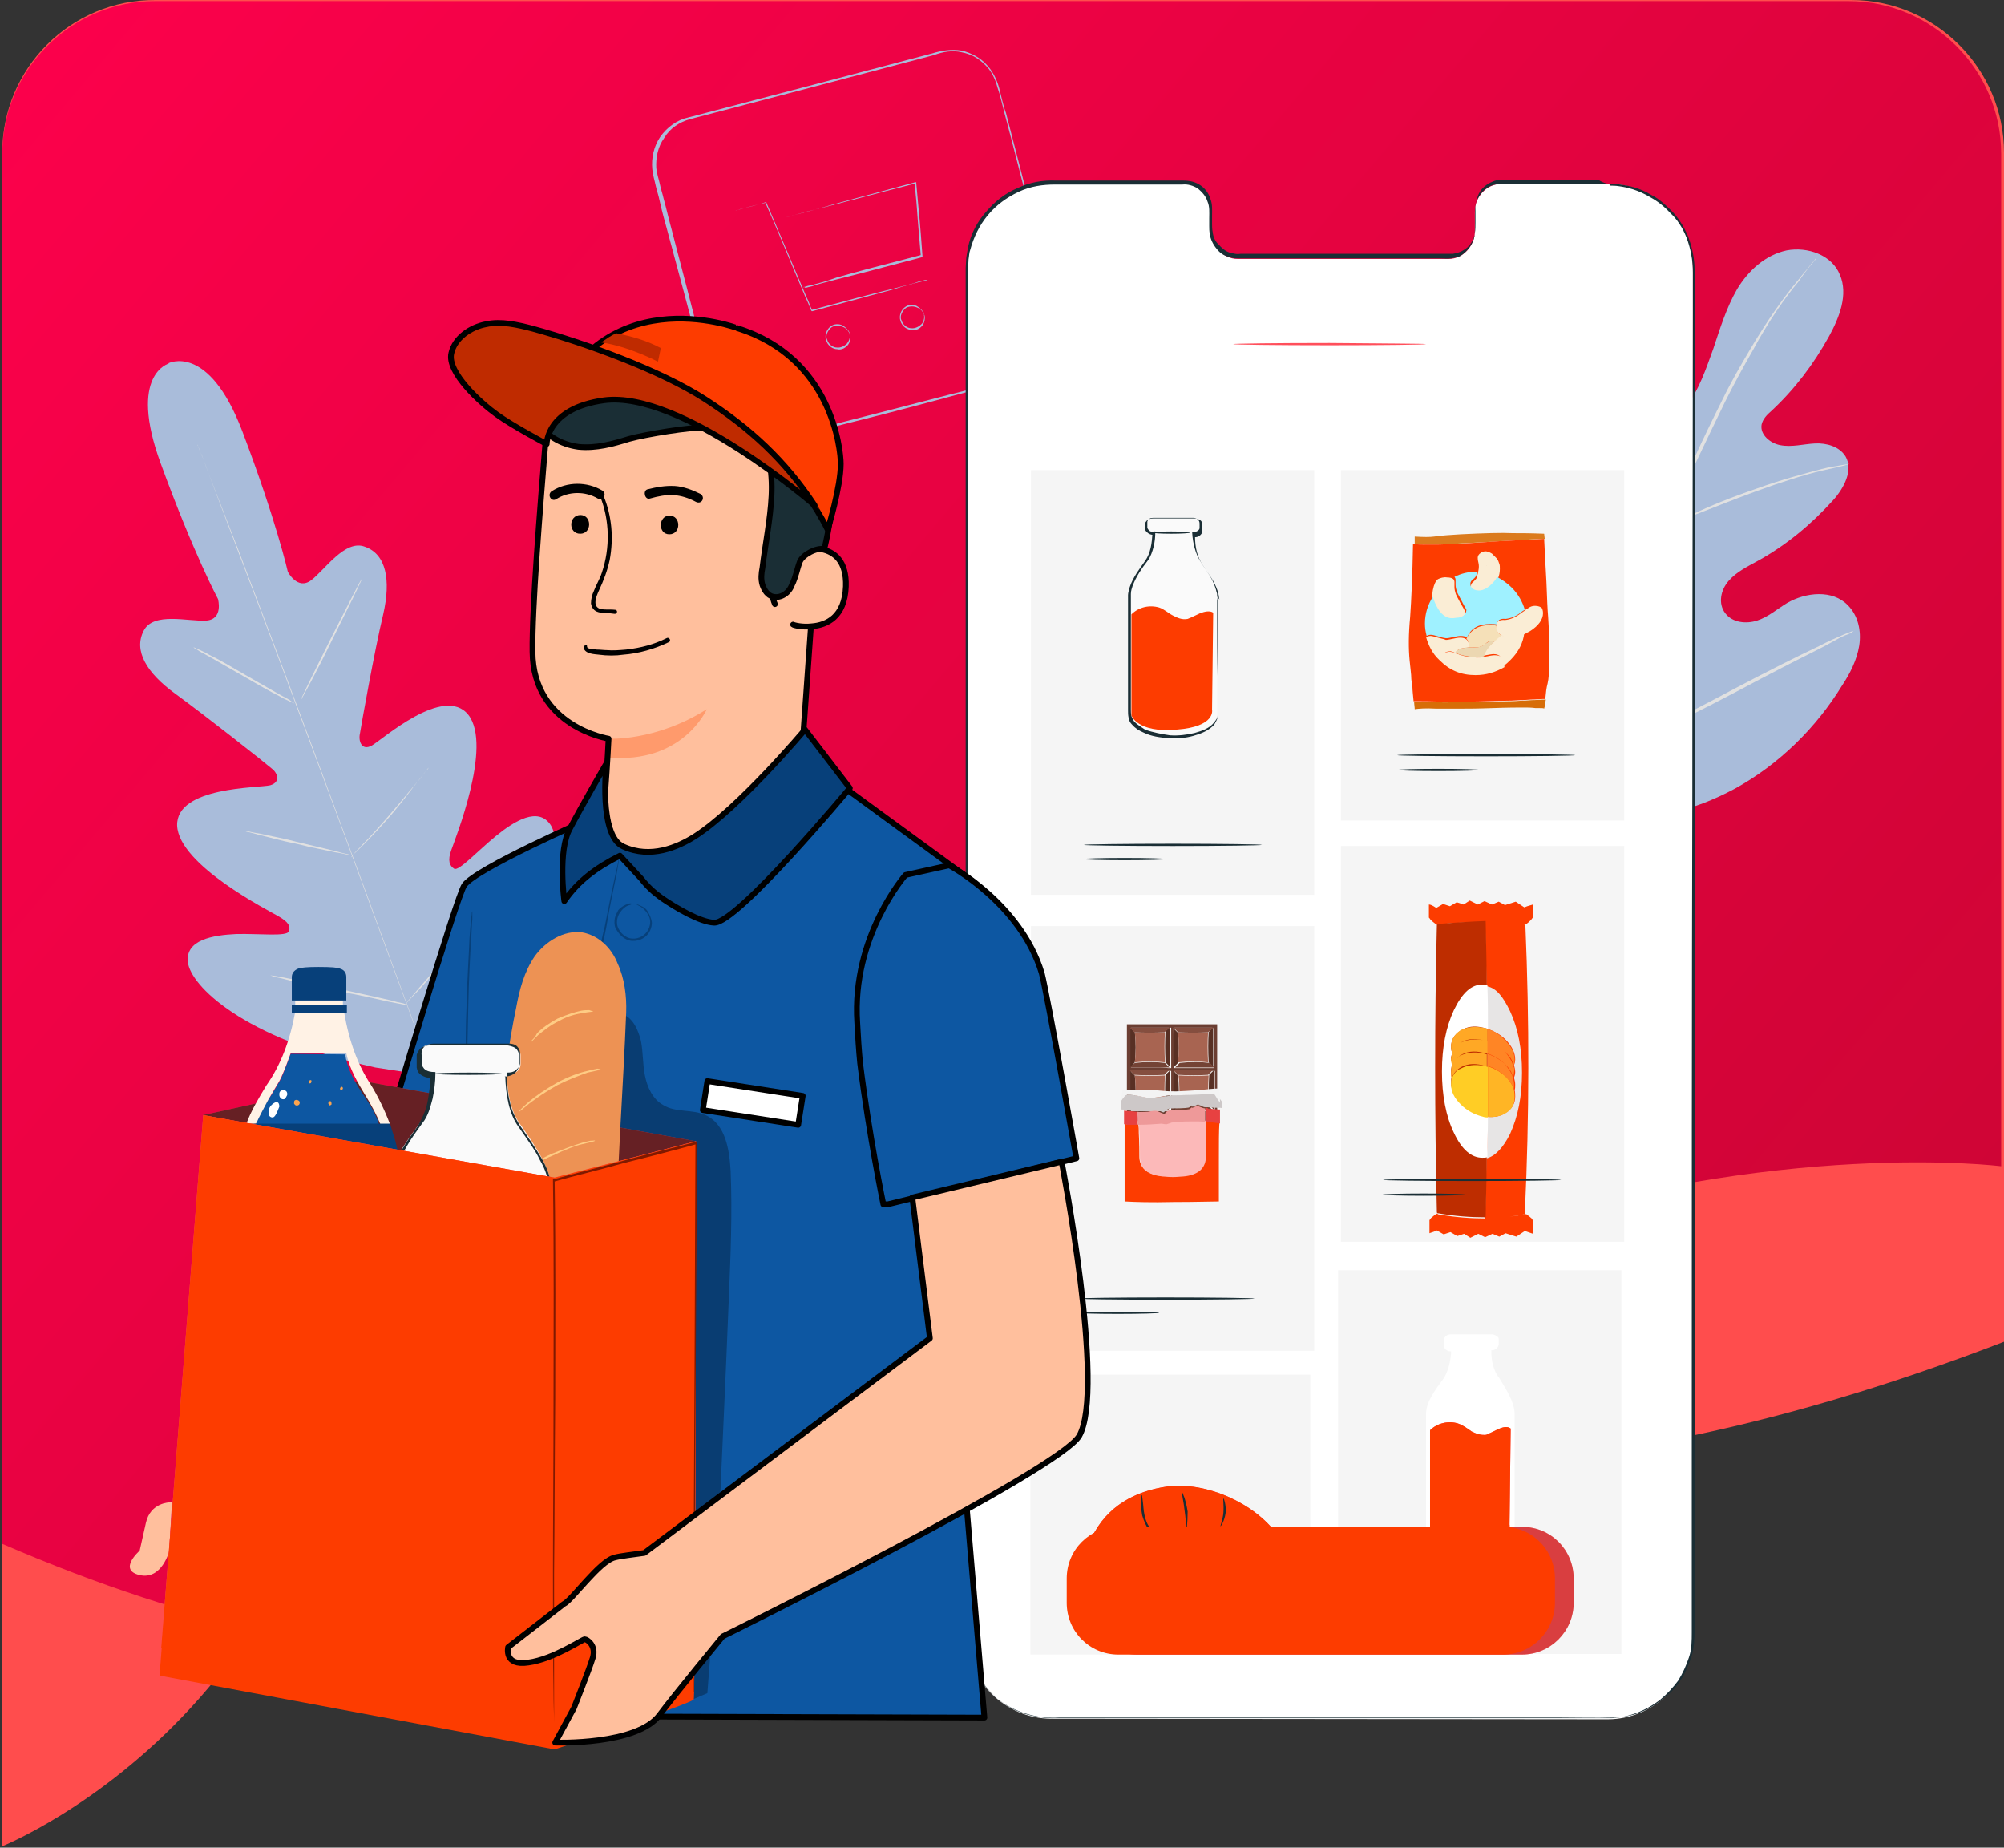 <?xml version="1.0" encoding="utf-8"?>
<!-- Generator: Adobe Illustrator 27.9.0, SVG Export Plug-In . SVG Version: 6.00 Build 0)  -->
<svg version="1.1" id="Capa_1" xmlns="http://www.w3.org/2000/svg" xmlns:xlink="http://www.w3.org/1999/xlink" x="0px" y="0px"
	 viewBox="0 0 353 325.4" style="enable-background:new 0 0 353 325.4;" xml:space="preserve">
<rect x="0" y="0" width="353" height="325.4" fill="#333333" stroke="none"/>
<style type="text/css">
	.st0{fill:#FF4D4D;}
	.st1{fill:url(#SVGID_1_);}
	.st2{fill:#A9BCDA;}
	.st3{fill:#E1E1E1;}
	.st4{fill:#FFFFFF;}
	.st5{fill:#1A2E35;}
	.st6{fill:#F5F5F5;}
	.st7{fill:#FF4F5B;}
	.st8{fill:#FD3C00;}
	.st9{opacity:0.3;}
	.st10{fill:#6B3E32;}
	.st11{fill:#583024;}
	.st12{fill:#744335;}
	.st13{fill:#A86451;}
	.st14{fill:#854E3F;}
	.st15{fill:#E74141;}
	.st16{fill:#FCB9B9;}
	.st17{fill:#EE9999;}
	.st18{fill:#CDC8C8;}
	.st19{fill:#F3F3F3;}
	.st20{fill:#BE2D00;}
	.st21{fill:#E7E5E5;}
	.st22{fill:#FF8525;}
	.st23{fill:#FFA825;}
	.st24{fill:#FFB525;}
	.st25{fill:#FFCD25;}
	.st26{fill:#D76D07;}
	.st27{fill:#DB7B1E;}
	.st28{fill:#F5E0B8;}
	.st29{fill:#FAEDD5;}
	.st30{fill:#ECD7B1;}
	.st31{fill:#9FF1FF;}
	.st32{fill:#FAFAFA;}
	.st33{fill:#801900;}
	.st34{fill:#FFBF9D;}
	.st35{fill:#0D57A2;}
	.st36{fill:none;stroke:#000000;stroke-width:1.01;stroke-linecap:round;stroke-linejoin:round;stroke-miterlimit:10;}
	.st37{fill:#07407A;}
	.st38{opacity:0.6;}
	.st39{fill:#FFF2E5;}
	.st40{fill:#FFC287;}
	.st41{fill:#FCA44E;}
	.st42{fill:#ED9254;}
	.st43{fill:#FECC84;}
	.st44{fill:#FF9A6C;}
	.st45{fill:#BF2B00;}
	.st46{fill:none;stroke:#000000;stroke-width:1.01;stroke-linecap:round;stroke-linejoin:round;stroke-miterlimit:10;}
</style>
<path class="st0" d="M0.3,115.9c0,0,57.6,29.3,62.1,94.9c6.1,87.3-62.1,114.4-62.1,114.4S0.3,115.9,0.3,115.9z"/>
<path class="st0" d="M353,236.3V26.9C353,12.1,340.9,0,326.1,0H27.4c-14.9-0.1-27,12-27,26.9v178.3c0,0,39-5,90.8,11.9
	C168.1,242.3,227.5,284.6,353,236.3z"/>
<linearGradient id="SVGID_1_" gradientUnits="userSpaceOnUse" x1="-14.531" y1="767.953" x2="317.365" y2="1048.304" gradientTransform="matrix(1 0 0 1 0 -786)">
	<stop  offset="0" style="stop-color:#FF004D"/>
	<stop  offset="1" style="stop-color:#CE0535"/>
</linearGradient>
<path class="st1" d="M0.4,271.9V27.2c0-14.9,12.1-27,26.9-27h298.3c14.8,0,26.9,12.1,26.9,26.9v178.3c0,0-39-5-90.7,11.9
	C185.1,242.5,137,330.9,0.4,271.9z"/>
<g>
	<path class="st2" d="M182.9,65.3c-0.6,0.4-1.3,0.5-1.6,0.6c-0.4,0.1-0.5,0.2-0.5,0.2s0.7-0.2,2.1-1"/>
	<path class="st2" d="M184.8,49.7c-1.1-4-2.3-8.5-3.6-13.5c-1.4-5.1-2.7-10.5-4.3-16.4c-0.4-1.5-0.7-3-1.2-4.4c-0.4-1.5-1.1-3-2.2-4
		c-1.2-1.2-2.5-1.9-4.1-2.2c-1.6-0.4-3.3-0.1-4.9,0.5c-13.2,3.5-27.7,7.3-43,11.3c-1.8,0.5-3.5,1.6-4.5,3.3
		c-1.1,1.5-1.5,3.4-1.4,5.3c0.1,1,0.4,1.8,0.6,2.7c0.2,1,0.5,1.8,0.7,2.7c0.5,1.8,0.9,3.6,1.4,5.4c1.9,7.2,3.7,14.2,5.4,20.8
		c0.8,3.3,1.7,6.6,2.5,9.7c0.4,1.6,0.8,3.1,1.9,4.2c1,1.2,2.3,2,3.7,2.4c2.9,1.1,5.7-0.4,8.5-1c2.7-0.7,5.3-1.4,7.9-2.1
		c9.9-2.5,18.1-4.7,23.8-6.1c2.7-0.6,5-1.3,6.4-1.6c0.7-0.2,1.4-0.3,1.7-0.4c0.4-0.1,0.5-0.1,0.5-0.1s-0.2,0.1-0.5,0.2
		c-0.4,0.1-1,0.3-1.7,0.5c-1.5,0.4-3.7,1-6.4,1.7c-5.6,1.5-13.6,3.7-23.7,6.2c-2.4,0.6-5.2,1.4-7.9,2.1c-1.4,0.4-2.7,0.7-4.2,1.2
		c-1.4,0.5-3.1,0.4-4.5-0.1c-1.5-0.5-3-1.4-4-2.5c-1.2-1.3-1.7-2.9-2.1-4.3c-0.8-3.2-1.7-6.3-2.5-9.7c-1.7-6.7-3.6-13.6-5.5-20.7
		c-0.5-1.8-1-3.6-1.4-5.4c-0.2-1-0.5-1.8-0.7-2.7c-0.2-1-0.5-1.8-0.6-2.9c-0.2-2,0.3-4.1,1.4-5.7c1.2-1.7,3-3,4.9-3.4
		c15.3-4,29.8-7.8,43-11.3c1.6-0.5,3.4-0.8,5.2-0.5c1.7,0.4,3.3,1.3,4.3,2.4c1.1,1.1,1.9,2.7,2.3,4.2s0.7,3.1,1.2,4.4
		c1.5,5.9,3,11.4,4.2,16.4c1.4,5.1,2.4,9.5,3.5,13.5"/>
	<path class="st2" d="M163.4,49.3c0,0-0.1,0.1-0.4,0.1c-0.3,0.1-0.6,0.2-1.2,0.3c-1.1,0.3-2.4,0.6-4.2,1.2c-3.7,1-8.8,2.4-14.5,3.9
		h-0.1l-0.1-0.1c-0.3-0.7-0.6-1.5-1-2.3c-2.9-6.8-5.3-12.8-7.1-16.7h0.1c-1.6,0.4-3,0.7-3.9,1c-0.5,0.1-0.7,0.2-1.1,0.3
		c-0.2,0.1-0.4,0.1-0.4,0.1s0.1,0,0.4-0.1c0.3-0.1,0.5-0.2,1.1-0.3c1-0.3,2.2-0.5,3.9-1.1h0.1v0.1c1.7,3.9,4.2,9.9,7.1,16.7
		c0.4,0.7,0.6,1.6,1,2.3l-0.2-0.1c5.7-1.5,10.8-2.9,14.6-3.8c1.8-0.5,3.3-0.8,4.3-1.2c0.5-0.1,0.8-0.2,1.2-0.3
		C163.3,49.3,163.4,49.3,163.4,49.3z"/>
	<path class="st2" d="M141.4,50.6C141.4,50.6,141.4,50.6,141.4,50.6c0.2,0,0.3-0.1,0.4-0.1c0.3-0.1,0.6-0.2,1.2-0.3
		c1.1-0.3,2.4-0.6,4.3-1.3c3.7-1.1,8.9-2.4,15-4l-0.1,0.2c-0.2-2.6-0.5-5.5-0.7-8.5c-0.1-1.5-0.3-3.1-0.4-4.4l0.2,0.1
		c-7.1,1.8-13.2,3.5-17.7,4.6c-2.2,0.5-4,1.1-5.2,1.4c1.3-0.4,3.1-0.8,5.2-1.4c4.4-1.3,10.7-2.9,17.6-4.8h0.2v0.2
		c0.1,1.4,0.3,3,0.4,4.4c0.3,3,0.5,5.8,0.7,8.5v0.1h-0.1c-6.1,1.6-11.3,3-15,3.9c-1.8,0.5-3.3,0.8-4.3,1.2c-0.5,0.1-0.8,0.2-1.2,0.3
		C141.6,50.5,141.5,50.5,141.4,50.6z"/>
	<path class="st2" d="M149.7,58.8c0,0-0.1-0.2-0.3-0.5c-0.2-0.3-0.5-0.6-1.1-0.8c-0.6-0.2-1.4-0.2-1.9,0.2s-1.1,1.4-0.7,2.1
		c0.2,0.8,1,1.4,1.7,1.4c0.7,0.1,1.4-0.3,1.8-0.7c0.4-0.5,0.5-1,0.5-1.3C149.7,59.1,149.6,58.8,149.7,58.8c0,0,0.1,0.2,0.1,0.5
		c0,0.3,0,0.8-0.4,1.4c-0.4,0.5-1.1,1-1.9,0.8c-0.8,0-1.7-0.6-2-1.6c-0.3-1,0.2-2,0.8-2.4c0.6-0.5,1.5-0.5,2.1-0.2
		c0.5,0.3,0.8,0.6,1.1,1C149.7,58.6,149.7,58.8,149.7,58.8z"/>
	<path class="st2" d="M162.8,55.4c0,0-0.1-0.2-0.3-0.5c-0.2-0.3-0.5-0.6-1.1-0.8c-0.5-0.2-1.4-0.2-1.9,0.2c-0.5,0.4-1.1,1.4-0.7,2.1
		c0.2,0.8,1,1.4,1.7,1.4c0.7,0.1,1.4-0.3,1.8-0.7s0.5-1,0.5-1.3C162.8,55.6,162.7,55.4,162.8,55.4c0,0,0.1,0.2,0.1,0.5
		c0,0.3,0,0.8-0.4,1.4c-0.4,0.5-1.1,1-1.9,0.8c-0.8,0-1.7-0.6-2-1.6c-0.3-1,0.2-2,0.8-2.4c0.6-0.5,1.5-0.5,2.1-0.2
		c0.5,0.3,0.8,0.6,1.1,1C162.8,55.1,162.8,55.4,162.8,55.4z"/>
	<path class="st2" d="M282,143.1c-14.7-7.2-20.4-24-22.3-39.6c-0.3-2.5-1.1-5.3-0.1-7.8c0.8-2.4,3.5-4.4,6-3.7
		c2.1,0.5,3.3,2.7,4.6,4.3c1.8,2.3,4.2,4,7,4.9c1.8,0.5,3.9,0.7,5.4-0.3c2-1.6,1.8-4.6,1.4-7.3c-0.7-4.9-1.5-9.6-2.3-14.4
		c-0.4-2.5-0.8-5.2-0.4-7.8c0.5-2.5,1.8-5.2,4.2-6.1c2.4-1.1,5.6-0.1,6.4,2.4c0.4,1.1,0.4,2.2,0.5,3.3c0.2,1.1,1,2.2,2,2.3
		c1.1,0.2,2-0.7,2.6-1.6c2.3-3.1,3.5-6.7,4.8-10.3c1.2-3.6,2.3-7.2,4.2-10.5c2-3.3,5-6,8.7-6.8c3.7-0.7,8,0.8,9.4,4.3
		c1.5,3.5-0.1,7.5-1.9,10.8c-2.7,4.9-6.1,9.4-10.2,13.2c-0.7,0.6-1.5,1.4-1.7,2.4c-0.3,1.8,1.6,3.3,3.3,3.6c2,0.4,4.1-0.2,6.1-0.3
		c2-0.1,4.3,0.5,5.4,2.3c1.4,2.4-0.3,5.6-2.2,7.7c-3.8,4.2-8.2,7.9-13.3,10.7c-1.8,1-3.7,1.9-5.1,3.5c-1.4,1.6-1.9,4-0.6,5.7
		c1.3,1.7,3.7,1.9,5.6,1.3s3.5-2,5.3-3.1c3.3-1.9,8-2.4,10.7,0.4c1.8,1.8,2.4,4.5,2,7.1c-0.4,2.5-1.6,4.9-3,7
		c-4.6,7.5-11.1,13.9-18.9,18.2C298.1,142.9,290.6,144.8,282,143.1z"/>
	<path class="st3" d="M284.5,132.7c1.1-8.1,3.1-17,5.3-26.2c0.5-2.3,1.2-4.5,1.8-6.9c0.5-2.2,1.2-4.4,1.9-6.6
		c1.4-4.2,3.1-8.2,4.8-12c1.7-3.7,3.4-7.2,5.1-10.6c1.6-3.3,3.3-6.2,4.9-8.9c3.2-5.4,6.1-9.4,8.3-12c1.1-1.4,2-2.4,2.5-3.1
		c0.3-0.3,0.5-0.5,0.6-0.7s0.3-0.3,0.3-0.3s-0.1,0.1-0.2,0.3c-0.2,0.2-0.4,0.5-0.6,0.7c-0.5,0.6-1.4,1.7-2.4,3.2
		c-2.2,2.6-5.2,6.8-8.1,12.2c-1.5,2.6-3.2,5.7-4.8,8.9c-1.6,3.3-3.3,6.8-5.1,10.6c-1.7,3.7-3.3,7.7-4.6,11.9
		c-0.6,2.1-1.3,4.3-1.8,6.6c-0.5,2.3-1.2,4.5-1.7,6.9c-2.4,9.2-4.2,18.1-5.3,26.2"/>
	<path class="st3" d="M293.6,93c0,0-0.2-0.4-0.4-1.1c-0.3-0.6-0.5-1.7-1-3c-0.7-2.4-1.7-6-2.6-9.9c-1-3.9-2-7.3-2.7-9.8
		c-0.4-1.3-0.7-2.3-1-3c-0.2-0.6-0.4-1.1-0.3-1.2c0,0,0.2,0.4,0.5,1.1c0.3,0.6,0.6,1.7,1.2,3c0.8,2.4,1.9,6,3,9.8
		c1,3.8,1.9,7.3,2.5,9.9c0.3,1.2,0.5,2.2,0.7,3.1C293.6,92.6,293.7,93,293.6,93z"/>
	<path class="st3" d="M325.8,81.7c0,0-0.5,0.2-1.4,0.4c-0.8,0.2-2.1,0.5-3.5,0.8c-3,0.7-7.1,2-11.5,3.6c-4.4,1.6-8.3,3.2-11.2,4.3
		c-1.4,0.5-2.5,1.2-3.3,1.5c-0.7,0.4-1.3,0.5-1.3,0.5s0.4-0.3,1.2-0.6c0.7-0.4,1.9-1,3.3-1.6c2.9-1.4,6.8-3,11.2-4.5
		c4.4-1.6,8.6-2.7,11.6-3.5c1.5-0.4,2.7-0.5,3.6-0.7C325.3,81.8,325.8,81.7,325.8,81.7z"/>
	<path class="st3" d="M284.8,132c0,0-0.1-0.1-0.3-0.4c-0.2-0.3-0.5-0.6-0.7-1.2c-0.6-1-1.5-2.4-2.6-4.2c-2.2-3.5-5.1-8.6-8-14.1
		c-3.1-5.5-5.9-10.6-8-14.2c-1.1-1.7-1.9-3.2-2.4-4.2c-0.3-0.5-0.5-0.8-0.6-1.2c-0.2-0.3-0.2-0.4-0.2-0.4s0.1,0.1,0.3,0.4
		s0.5,0.6,0.7,1.2c0.6,1,1.5,2.4,2.6,4.2c2.2,3.5,5.1,8.6,8,14.1c3.1,5.5,5.9,10.6,8,14.2c1.1,1.7,1.9,3.2,2.4,4.2
		c0.3,0.5,0.5,0.8,0.6,1.2C284.7,131.9,284.8,132,284.8,132z"/>
	<path class="st3" d="M326.7,111c0,0-0.1,0.1-0.4,0.3c-0.3,0.2-0.7,0.4-1.3,0.6c-1.2,0.5-2.6,1.4-4.4,2.3c-3.8,1.9-8.9,4.5-14.7,7.6
		c-5.7,3-10.9,5.6-14.7,7.4c-1.9,1-3.4,1.6-4.5,2.1c-0.5,0.2-1,0.4-1.3,0.5c-0.3,0.1-0.5,0.2-0.5,0.2s0.1-0.1,0.4-0.3
		c0.3-0.2,0.7-0.4,1.3-0.6c1.2-0.5,2.6-1.4,4.4-2.3c3.8-1.9,8.9-4.5,14.7-7.6c5.7-3,10.9-5.6,14.7-7.4c1.9-1,3.4-1.6,4.5-2.1
		c0.5-0.2,1-0.4,1.3-0.5C326.6,111.2,326.7,111,326.7,111z"/>
	<path class="st2" d="M29.8,64c0,0-7.3,1.8-1.5,17.6c5.8,15.9,10.1,23.9,10.1,23.9s1,3.6-2.1,3.8s-9.3-1.6-11,1.8
		c-1.8,3.5,0.5,7.4,5.6,11.1s16,12.3,16.9,13.1c1,0.7,1.8,2.4-0.2,3c-2,0.5-16.6,0.2-16.4,7.1c0.3,7,16.2,15,17.9,16
		s2.1,1.7,1.8,2.6c-0.3,1-5.2,0.4-9.3,0.5c-4.1,0.2-9,1-8.5,5c0.5,4,9.4,13.3,33,18.5l11.1,1.7l7.2-8.7
		c14.3-19.4,14.7-32.4,12.6-35.7c-2.2-3.3-6.4-0.7-9.6,1.9c-3.2,2.6-6.6,6.3-7.4,5.8c-0.8-0.5-1.2-1.4-0.5-3.3
		c0.6-1.8,7.3-18.3,3-23.8c-4.3-5.4-15.2,4.4-17,5.4c-1.8,1-2.4-0.8-2.1-2.1c0.2-1.3,2.6-14.8,4.1-21c1.4-6.1,0.5-10.6-3.2-11.9
		c-3.5-1.4-7.1,4.1-9.5,5.9s-4.1-1.5-4.1-1.5s-2-8.9-8-24.7s-13.1-12-13.1-12"/>
	<path class="st3" d="M77.4,192.4c-4.4-11.6-11.9-32.3-18.5-50.1S46.3,108.5,41.9,97c-2.2-5.8-4-10.5-5.2-13.7
		c-0.5-1.6-1.1-2.9-1.4-3.7c-0.2-0.4-0.3-0.7-0.4-1c-0.1-0.2-0.1-0.3-0.1-0.3s0.1,0.1,0.1,0.3c0.1,0.2,0.2,0.5,0.4,1
		c0.4,0.8,0.8,2.1,1.4,3.7c1.3,3.3,3.1,7.9,5.3,13.6c4.4,11.6,10.5,27.7,17,45.4C65.6,160.1,73.1,180.8,77.4,192.4"/>
	<path class="st3" d="M34.1,114c0,0,0.3,0.1,0.7,0.3s1.2,0.5,2,1c1.7,0.8,3.9,2.1,6.3,3.5c2.4,1.4,4.6,2.6,6.3,3.6
		c0.7,0.4,1.4,0.7,1.9,1.1c0.5,0.3,0.6,0.4,0.6,0.4s-0.3-0.1-0.7-0.3s-1.2-0.5-2-1c-1.6-0.8-3.9-2.1-6.3-3.5
		c-2.4-1.4-4.6-2.6-6.3-3.6c-0.7-0.4-1.4-0.7-1.9-1.1C34.3,114.2,34.1,114.1,34.1,114z"/>
	<path class="st3" d="M53,123.3c-0.1-0.1,2.3-4.9,5.2-10.7c3-5.9,5.4-10.6,5.5-10.6c0.1,0.1-2.3,4.9-5.2,10.7
		C55.6,118.7,53,123.3,53,123.3z"/>
	<path class="st3" d="M61.8,151c0,0,0.2-0.2,0.5-0.6c0.4-0.5,1-1,1.5-1.6c1.4-1.4,3.1-3.3,5-5.5c1.9-2.2,3.5-4.2,4.8-5.7
		c0.5-0.6,1.1-1.4,1.4-1.8c0.3-0.4,0.5-0.6,0.5-0.6s-0.1,0.3-0.5,0.6c-0.4,0.4-0.7,1.1-1.4,1.8c-1.2,1.5-2.7,3.6-4.6,5.8
		s-3.7,4.1-5.1,5.5c-0.6,0.6-1.3,1.3-1.6,1.5C62.1,150.9,61.8,151,61.8,151z"/>
	<path class="st3" d="M42.9,146.3c0,0,0.3,0,0.7,0.1c0.5,0.1,1.3,0.3,2.1,0.4c1.7,0.4,4.1,0.8,6.7,1.5c2.5,0.6,5,1.2,6.7,1.6
		c0.7,0.2,1.4,0.4,2,0.5c0.5,0.1,0.7,0.2,0.7,0.2s-0.3,0-0.7-0.1c-0.5-0.1-1.3-0.3-2.1-0.4c-1.7-0.4-4.1-0.8-6.8-1.5
		c-2.6-0.5-5-1.2-6.7-1.6c-0.7-0.2-1.4-0.4-2-0.5C43.2,146.4,42.9,146.3,42.9,146.3z"/>
	<path class="st3" d="M47.6,171.8c0,0,0.4,0,1,0.1s1.5,0.3,2.6,0.5c2.2,0.5,5.2,1.2,8.7,1.8c3.3,0.7,6.3,1.4,8.6,1.9
		c1.1,0.3,1.9,0.5,2.5,0.6c0.5,0.2,1,0.3,1,0.3s-0.4,0-1-0.1c-0.6-0.1-1.5-0.3-2.6-0.5c-2.2-0.5-5.2-1.2-8.7-1.8
		c-3.3-0.7-6.3-1.4-8.6-1.9c-1.1-0.3-1.9-0.5-2.5-0.6C48,171.9,47.6,171.8,47.6,171.8z"/>
	<path class="st3" d="M71.4,176.9c0,0,0.2-0.3,0.6-0.8c0.5-0.5,1.2-1.4,1.9-2.2c1.6-1.8,3.7-4.3,6.1-7.2c2.3-2.9,4.3-5.5,5.8-7.4
		c0.6-1,1.3-1.7,1.7-2.3c0.4-0.5,0.6-0.8,0.6-0.8s-0.2,0.4-0.5,0.8c-0.4,0.5-1,1.4-1.6,2.4c-1.4,2-3.4,4.6-5.8,7.5
		c-2.3,2.9-4.5,5.3-6.1,7.1c-0.8,0.8-1.5,1.6-2,2.1C71.6,176.7,71.4,176.9,71.4,176.9z"/>
	<path class="st4" d="M283.4,32.4h-19c-2.5,0-4.6,2.2-4.6,4.9v3.4c0,2.6-2.1,4.9-4.6,4.9h-37.2c-2.5,0-4.6-2.2-4.6-4.9v-3.5
		c0-2.6-2.1-4.9-4.6-4.9H202h-16.7c-8.2,0-15,6.8-15,15l-0.1,240.4c0,8.2,6.8,15,15,15l98,0.1c8.2,0,15-6.8,15-15V47.4
		C298.2,39.1,291.6,32.4,283.4,32.4z"/>
	<path class="st5" d="M283.4,32.4c0,0,0.2,0,0.5,0c0.4,0,0.8,0,1.5,0.1c1.4,0.2,3.3,0.5,5.6,1.9c1.2,0.6,2.3,1.6,3.4,2.7
		c1.2,1.2,2.1,2.6,2.9,4.4c0.7,1.8,1.2,3.9,1.2,6.1c0,2.2,0,4.5,0,7.1c0,20,0,48.8,0,84.5s0,78.2,0,125.4c0,5.9,0,11.8,0,18
		c0,1.5,0,3.1,0,4.5c0,1.5-0.1,3.1-0.5,4.5c-0.5,1.5-1.1,3-1.9,4.2c-0.8,1.4-1.9,2.4-3.2,3.4c-2.4,2-5.5,3.3-8.7,3.3
		c-3.2,0.1-6.2,0-9.4,0c-6.2,0-12.7,0-19.1,0c-12.8,0-25.9,0-39.1,0c-6.7,0-13.3,0-20.1,0c-3.3,0-6.8,0-10,0c-3.4,0.2-7-0.7-9.8-2.6
		c-2.9-2-5-5-6-8.1c-0.5-1.6-0.6-3.4-0.6-5.1c0-1.7,0-3.3,0-5.1c0-6.8,0-13.4,0-20.1c0-13.3,0-26.3,0-39.1c0-25.8,0-50.4,0-74.1
		c0-23.6,0-46.1,0-67.1c0-10.6,0-20.6,0-30.4c0-1.3,0-2.4,0-3.6c0-0.5,0.1-1.3,0.1-1.8c0.1-0.5,0.2-1.3,0.3-1.8
		c0.5-2.4,1.6-4.5,3.2-6.3c1.5-1.8,3.4-3.3,5.6-4.2c2.1-1,4.4-1.4,6.7-1.3c4.4,0,8.9,0,13.1,0c2.1,0,4.2,0,6.2,0c1.1,0,2.1,0,3.1,0
		c1.1,0,2.1,0.2,3,0.8c0.8,0.5,1.5,1.4,1.8,2.4c0.4,1,0.3,2,0.3,3c0,0.5,0,1,0,1.4s0,1,0.1,1.4c0.1,1,0.5,1.8,1.2,2.4
		c0.5,0.6,1.4,1.3,2.3,1.4c0.5,0.1,0.8,0.2,1.4,0.1c0.5,0,1,0,1.4,0c1.8,0,3.6,0,5.4,0c7.1,0,13.6,0,19.8,0c3.1,0,6,0,8.8,0
		c0.6,0,1.4,0,2,0c0.6-0.1,1.4-0.3,1.8-0.6c1.2-0.6,1.9-1.8,2.1-3.1c0.1-0.5,0.1-1.3,0.1-1.8s0-1.3,0-1.8c0-0.5,0-1.2,0.1-1.7
		c0.1-0.5,0.3-1.2,0.5-1.6c0.5-1,1.4-1.7,2.4-2.1c1-0.5,2-0.3,3-0.3c3.8,0,7.1,0,9.7,0c2.6,0,4.6,0,6,0
		C282.5,32.3,283.4,32.4,283.4,32.4s-0.6,0-2,0c-1.4,0-3.3,0-6,0c-2.6,0-5.9,0-9.7,0c-0.9,0-2-0.1-3,0.3c-1,0.4-1.8,1.2-2.3,2.1
		c-0.3,0.5-0.5,1.1-0.5,1.5c-0.1,0.5-0.1,1.2-0.1,1.7c0,0.5,0,1.2,0,1.8c0,0.5,0,1.3-0.1,1.9c-0.3,1.3-1.1,2.4-2.2,3.2
		c-0.5,0.4-1.3,0.5-1.9,0.6c-0.6,0.1-1.4,0-2.1,0c-2.7,0-5.7,0-8.8,0c-6.1,0-12.7,0-19.8,0c-1.8,0-3.6,0-5.4,0c-0.5,0-1,0-1.4,0
		c-0.5,0-1,0-1.4-0.2c-1-0.2-1.8-0.7-2.4-1.5c-0.6-0.7-1.1-1.7-1.2-2.6c-0.1-0.5-0.1-1-0.1-1.4s0-1,0-1.4c0-1,0.1-2-0.3-2.9
		c-0.3-1-1-1.7-1.7-2.3c-0.8-0.5-1.8-0.8-2.7-0.7c-1.1,0-2,0-3.1,0c-2.1,0-4.2,0-6.2,0c-4.2,0-8.7,0-13.1,0c-2.2,0-4.4,0.3-6.5,1.3
		c-2.1,1-3.9,2.3-5.4,4.1c-1.5,1.8-2.5,3.9-3.1,6.1c-0.2,0.5-0.2,1.2-0.3,1.7c0,0.5-0.1,1.2-0.1,1.8c0,1.3,0,2.4,0,3.6
		c0,9.8,0,19.9,0,30.4c0,21,0,43.4,0,67.1s0,48.4,0,74.1c0,12.8,0,25.9,0,39.1c0,6.7,0,13.3,0,20.1c0,1.7,0,3.3,0,5.1s0.1,3.3,0.5,5
		c1,3.3,3.1,6.1,5.8,8c2.7,1.9,6.1,2.7,9.5,2.6c3.4,0,6.8,0,10,0c6.8,0,13.4,0,20.1,0c13.3,0,26.3,0,39.1,0c6.4,0,12.8,0,19.1,0
		c3.2,0,6.2,0,9.4,0c3.1-0.2,6.1-1.4,8.5-3.3c1.2-1,2.2-2.1,3.1-3.3c0.8-1.3,1.4-2.6,1.9-4.1c0.5-1.4,0.5-3,0.5-4.4
		c0-1.5,0-3.1,0-4.5c0-6.1,0-11.9,0-18c0-47.2,0-89.7,0.1-125.4c0-35.7,0.1-64.6,0.1-84.5c0-2.4,0-4.9,0-7.1s-0.4-4.2-1.1-6.1
		c-0.7-1.8-1.7-3.3-2.9-4.4c-1.1-1.2-2.3-2.1-3.4-2.7c-2.3-1.4-4.2-1.8-5.6-2c-0.6-0.1-1.2-0.1-1.5-0.1
		C283.4,32.4,283.4,32.4,283.4,32.4z"/>
	<path class="st6" d="M230.8,242.1h-49.3v49.3h49.3V242.1z"/>
	<path class="st7" d="M225,270.3c-4-5.6-12.6-9.4-19.4-8.5c-5.6,0.8-10.6,3.4-13.3,9c-0.7,1.6,0.2,3.4,2,3.6
		c9.3,1.2,18.8,1.1,28.1-0.1c1.4-0.2,3.2-0.5,3.3-2.4C225.7,271.4,225.4,270.8,225,270.3z"/>
	<path class="st8" d="M225,270.3c-4-5.6-12.6-9.4-19.4-8.5c-5.6,0.8-10.6,3.4-13.3,9"/>
	<path class="st5" d="M202.9,270c0,0-0.3-0.3-0.6-0.7c-0.4-0.5-0.8-1.4-1.1-2.4c-0.2-1-0.2-1.9-0.2-2.5s0-1.1,0.1-1.1
		s0.1,0.4,0.2,1.1c0.1,0.6,0.1,1.5,0.3,2.4c0.2,1,0.5,1.7,1,2.3C202.6,269.7,203,270,202.9,270z"/>
	<path class="st5" d="M208.9,269.8c-0.1,0,0.1-1.6-0.2-3.5c-0.2-1.9-0.6-3.4-0.5-3.5c0.1,0,0.7,1.4,1,3.4
		C209.2,268.2,209,269.8,208.9,269.8z"/>
	<path class="st5" d="M215,268.8c-0.1,0,0.4-1.2,0.5-2.4c0.1-1.4-0.1-2.4,0-2.5c0.1,0,0.5,1.2,0.4,2.5
		C215.7,267.9,215,268.9,215,268.8z"/>
	<g class="st9">
		<path d="M207.7,262.2C207.7,262.2,207.7,262.3,207.7,262.2C207.8,262.3,207.8,262.3,207.7,262.2z"/>
	</g>
	<path class="st6" d="M231.5,82.8h-49.9v74.8h49.9V82.8z"/>
	<path class="st6" d="M231.5,163.1h-49.9v74.8h49.9V163.1z"/>
	<path class="st10" d="M198.5,197.4h15.9v-17h-15.9V197.4z M206.7,181h7.1v7.1c-0.2,0-0.3,0-0.5,0c-0.1,0-0.6,0-1.6,0
		c-1,0-2.6,0-4.9,0L206.7,181 M204.1,188c-1,0-2.6,0-4.9,0V181h7.1v7.1c-0.2,0-0.3,0-0.5,0S205.1,188,204.1,188z M204.1,195.7
		c-1,0-2.6,0-4.9,0v-7.1h7.1v7.1c-0.2,0-0.3,0-0.5,0C205.6,195.7,205.1,195.7,204.1,195.7z M211.8,195.7c-1,0-2.6,0-4.9,0v-7.1h7.1
		v7.1c-0.2,0-0.3,0-0.5,0C213.3,195.7,212.7,195.7,211.8,195.7z"/>
	<path class="st11" d="M213.8,188.5l-0.8,0.8c-0.1,1.6-0.1,3.3,0,5.3l0.8,0.8V188.5z M207.5,189.4l-0.8-0.8v7.1l0.8-0.8
		C207.7,192.9,207.7,191.2,207.5,189.4z M206.1,188.5l-0.8,0.8c-0.1,1.6-0.1,3.3,0,5.3l0.8,0.8V188.5z M199.9,189.4l-0.8-0.8v7.1
		l0.8-0.8C200.1,192.9,200.1,191.2,199.9,189.4z M205.3,187.1l0.8,0.8v-7.1l-0.8,0.8C205.2,183.4,205.2,185.1,205.3,187.1z
		 M199.9,187.1c0.2-1.7,0.2-3.6,0-5.3l-0.8-0.8v7.1L199.9,187.1z M212.9,181.8c-0.1,1.6-0.1,3.3,0,5.3l0.8,0.8v-7.1L212.9,181.8z
		 M206.7,188l0.8-0.8c0.2-1.7,0.2-3.6,0-5.3l-0.8-0.8V188z"/>
	<path class="st12" d="M207.5,194.8l-0.8,0.8c2.3,0,3.9,0,4.9,0c1,0,1.5,0,1.6,0s0.2,0,0.5,0l-0.8-0.8
		C211.2,194.5,209.5,194.5,207.5,194.8z M199.9,194.8l-0.8,0.8c2.3,0,3.9,0,4.9,0c1,0,1.5,0,1.6,0s0.2,0,0.5,0l-0.8-0.8
		C203.5,194.5,201.8,194.5,199.9,194.8z M199,188c2.3,0,3.9,0,4.9,0c1,0,1.5,0,1.6,0s0.2,0,0.5,0l-0.8-0.8c-1.7-0.2-3.4-0.2-5.3,0
		L199,188z M213.4,188c0.1,0,0.2,0,0.5,0l-0.8-0.8c-1.7-0.2-3.4-0.2-5.3,0l-0.8,0.8c2.3,0,3.9,0,4.9,0
		C212.7,188,213.3,188,213.4,188z"/>
	<path class="st13" d="M212.9,189.4c-1.7,0.1-3.4,0.1-5.3,0c0.2,1.7,0.2,3.6,0,5.3c1.8-0.2,3.7-0.2,5.3,0
		C212.8,192.8,212.8,191,212.9,189.4z M199.9,189.4c0.2,1.7,0.2,3.6,0,5.3c1.8-0.2,3.7-0.2,5.3,0c-0.1-1.9-0.1-3.7,0-5.3
		C203.5,189.5,201.8,189.5,199.9,189.4z M199.9,181.8c0.2,1.7,0.2,3.6,0,5.3c1.8-0.2,3.7-0.2,5.3,0c-0.1-1.9-0.1-3.7,0-5.3
		C203.5,181.9,201.8,181.9,199.9,181.8z M207.5,187.1c1.8-0.2,3.7-0.2,5.3,0c-0.1-1.9-0.1-3.7,0-5.3c-1.7,0.1-3.4,0.1-5.3,0
		C207.7,183.6,207.7,185.4,207.5,187.1z"/>
	<path class="st14" d="M206.7,188.5l0.8,0.8c1.8,0.1,3.6,0.1,5.3,0l0.8-0.8H206.7z M199,188.5l0.8,0.8c1.8,0.1,3.6,0.1,5.3,0
		l0.8-0.8H199z M206.1,181H199l0.8,0.8c1.8,0.1,3.6,0.1,5.3,0L206.1,181z M213.8,181h-7.1l0.8,0.8c1.8,0.1,3.6,0.1,5.3,0L213.8,181z
		"/>
	<path class="st8" d="M200.1,198c-0.8,0-1.4,0-1.5,0c-0.1,0-0.3,0-0.5-0.1c0,1.4,0,3.1,0,5.2c0,3.4,0,6.2,0,8.5
		c1.8,0.1,4.7,0.2,8.6,0.1c4,0,6.7-0.1,8-0.1c0-1.5,0-3.9,0-7.1c0-3.2,0-5.4,0.1-6.8c-0.1,0-0.2,0-0.4-0.1c-0.7-0.1-1.4-0.2-2-0.3
		c0,0.7,0,1.5,0,2.3c-0.1,1.8-0.1,3.2-0.1,4.2c0,1-0.4,1.8-1.2,2.4c-0.7,0.5-1.7,0.8-2.8,0.9c-1.1,0.1-1.8,0.1-1.8,0.1
		c-0.1,0-0.6,0-1.8-0.1c-1.1-0.1-2.1-0.4-2.8-0.9c-0.7-0.5-1.2-1.4-1.2-2.4s0-2.4-0.1-4.2c0-0.6,0-1.2-0.1-1.7
		C200.4,198,200.3,198,200.1,198z"/>
	<path class="st15" d="M212.5,195.1c0,0.8,0,1.6,0,2.4c0.5,0.1,1.2,0.2,2,0.3c0.1,0,0.3,0,0.4,0.1c0-0.9,0-1.8,0-2.5
		c-0.1,0-0.1,0-0.2,0c-0.4,0-0.9-0.1-1.8-0.1C212.8,195.2,212.6,195.1,212.5,195.1z M200.4,195.8c-0.1,0-0.1,0-0.2,0
		c-0.7-0.1-1.4-0.1-2.2-0.2c0,0.6,0,1.4,0,2.4c0.3,0,0.4,0,0.5,0.1c0.1,0,0.6,0,1.5,0c0.1,0,0.3,0,0.4,0
		C200.5,197.1,200.5,196.3,200.4,195.8z"/>
	<path class="st16" d="M200.6,198c0,0.5,0.1,1.1,0.1,1.7c0.1,1.8,0.1,3.2,0.1,4.2c0,1,0.4,1.8,1.2,2.4c0.7,0.5,1.7,0.8,2.8,0.9
		c1.1,0.1,1.7,0.1,1.8,0.1s0.6,0,1.8-0.1s2.1-0.4,2.8-0.9c0.7-0.5,1.2-1.4,1.2-2.4s0-2.4,0.1-4.2c0-0.6,0-1.4,0-2.3
		c-0.6-0.1-1.1-0.1-1.4-0.1c-1.6,0-3.1,0.1-4.5,0.2c-0.3,0.1-0.5,0.2-0.9,0.3c-0.2,0-0.5,0-0.9-0.1C203.4,197.9,201.9,198,200.6,198
		z"/>
	<path class="st17" d="M203.9,195.7c-0.3-0.1-0.8-0.1-1.7,0.1c-0.6,0-1.4,0.1-1.9,0c0.1,0.6,0.1,1.4,0.1,2.3c1.5,0,2.9-0.1,4.2-0.2
		c0.5,0.1,0.7,0.1,0.9,0.1c0.4-0.1,0.6-0.2,0.9-0.3c1.4-0.2,2.9-0.2,4.5-0.2c0.3,0,0.7,0,1.4,0.1c0-0.7,0-1.5,0-2.4
		c-0.3,0-0.5-0.1-0.5-0.1c-0.6-0.2-0.9-0.4-0.9-0.4s-0.2,0.1-0.4,0.2c-0.2,0.1-0.4,0.2-0.5,0.2c0,0-0.1,0-0.1-0.1S210,195,210,195
		s-0.2,0.1-0.4,0.3c-0.1,0.1-1,0.2-2.8,0.2c-0.5,0-0.7,0-0.9,0.1c-0.3,0.1-0.5,0.2-0.6,0.4c-0.1,0.1-0.2,0.2-0.2,0.2
		C204.6,196,204.3,195.9,203.9,195.7z"/>
	<path class="st18" d="M204.3,193.2c-0.8,0.2-1.4,0.2-1.6,0.2c-0.2,0-0.7-0.1-1.7-0.3c-0.9-0.2-1.8-0.3-2.4-0.3
		c-0.3,0-0.5,0.2-0.6,0.4c-0.1,0.1-0.3,0.3-0.5,0.7c0,0.2,0,0.4,0,0.5c0,0.5,0,0.7,0,1c0.3,0,0.5,0,0.7,0.1c0.6,0.1,1.4,0.1,2.2,0.2
		c0,0,0.1,0,0.2,0c0.5,0,1.2,0,1.9,0c0.8-0.2,1.4-0.2,1.7-0.1c0.4,0.2,0.6,0.3,0.8,0.3c0,0,0.1-0.1,0.2-0.2c0.2-0.2,0.4-0.3,0.6-0.4
		c0.2-0.1,0.5-0.1,0.9-0.1c1.8,0,2.8-0.1,2.8-0.2c0.2-0.2,0.3-0.3,0.4-0.3c0,0,0.1,0,0.1,0.1c0,0.1,0.1,0.1,0.1,0.1
		c0.1,0,0.2-0.1,0.5-0.2c0.2-0.1,0.4-0.2,0.4-0.2s0.4,0.1,0.9,0.4c0.2,0.1,0.4,0.1,0.5,0.1c0.1,0,0.3,0,0.4,0
		c0.7,0.1,1.4,0.1,1.8,0.1c0.1,0,0.1,0,0.2,0c0.2,0,0.3,0,0.5,0.1c0-0.4,0-0.7,0-1.1c-0.3-0.4-0.6-0.8-0.8-1.2
		c-0.1-0.2-0.2-0.2-0.3-0.3c0,0-0.3,0-0.5,0c0-0.1,0-0.1,0-0.1l-0.1,0.1c-0.3,0-1.4,0-2.9,0.1c-2.2,0.1-3.3,0.1-3.7,0.1
		C206,193,205.3,193.1,204.3,193.2z"/>
	<path class="st19" d="M200.3,191.9c-1.1,0-2,0-2.5,0c-0.1,0.3-0.2,0.7-0.3,1.4c0,0.3-0.1,0.5-0.1,0.6c0.3-0.4,0.5-0.6,0.5-0.7
		c0.2-0.2,0.5-0.4,0.6-0.4c0.7,0,1.5,0.1,2.4,0.3s1.5,0.3,1.7,0.3c0.2,0,0.7-0.1,1.6-0.2c0.9-0.2,1.7-0.3,2.4-0.3
		c0.4,0,1.6,0,3.7-0.1c1.6-0.1,2.5-0.1,2.9-0.1c0.1,0,0.1,0,0.1-0.1c0,0,0,0,0,0.1c0.4,0,0.5,0,0.5,0c0.1,0,0.2,0.1,0.3,0.3
		c0.3,0.5,0.5,0.8,0.8,1.2c0-0.2,0-0.4,0-0.5c0-0.8-0.1-1.5-0.2-2c-0.6,0-1.9,0.1-3.7,0.3c-1.9,0.1-3.1,0.2-3.9,0.2
		c-0.7,0-1.6,0-2.4-0.1c-0.8-0.1-1.5-0.1-2-0.2C202.5,191.9,201.6,191.9,200.3,191.9z"/>
	<path class="st6" d="M286.1,149h-49.9v69.7h49.9V149z"/>
	<path class="st8" d="M252.1,214.5c-0.1,0.1-0.2,0.3-0.3,0.4c0,0.3,0,0.6,0,1c0,0.4,0,0.8,0,1.3c0.2-0.1,0.7-0.2,1.3-0.5l1.2,0.7
		l1.2-0.4l1.2,0.7l1.2-0.4l1.1,0.7l1.4-0.7l1.2,0.6l1.3-0.6l1.2,0.5l1.1-0.6l1.9,0.6l1.5-1c0.9,0.3,1.4,0.5,1.5,0.5
		c0-0.5,0-0.9,0-1.3s0-0.7,0-1c-0.1-0.1-0.2-0.2-0.3-0.4c-0.2-0.2-0.6-0.5-1-0.8c0,0.1-0.1,0.1-0.3,0.1c-2.2,0.4-4.4,0.6-6.7,0.7
		c-2.7,0-5.4-0.2-8.3-0.7c-0.2,0-0.3-0.1-0.3-0.2C252.6,214,252.4,214.3,252.1,214.5z M268.7,163.1c0-0.1,0-0.2-0.1-0.2
		c-0.1-0.1-0.1-0.1-0.2-0.1c-2.3-0.2-4.5-0.4-6.8-0.4c0.5,17.4,0.5,34.8,0,52.2c2.3,0,4.5-0.3,6.7-0.7c0.2,0,0.3,0,0.3-0.1
		c0-0.1,0-0.1,0-0.2C269.4,196.5,269.4,179.7,268.7,163.1z M251.7,159.3c0,0.5,0,0.9,0,1.3s0,0.7,0,1c0.1,0.1,0.2,0.2,0.3,0.4
		c0.2,0.2,0.6,0.5,1.1,0.9c0.1-0.1,0.1-0.1,0.2-0.1c2.8-0.3,5.5-0.4,8.3-0.4c2.3,0,4.5,0.2,6.8,0.4c0.1,0,0.2,0,0.2,0.1
		c0.5-0.3,0.8-0.6,1.1-0.9c0.1-0.1,0.2-0.3,0.3-0.4c0-0.3,0-0.6,0-1c0-0.4,0-0.8,0-1.3c-0.2,0.1-0.8,0.2-1.5,0.5l-1.5-1l-1.9,0.6
		l-1.1-0.6l-1.2,0.5l-1.3-0.6l-1.2,0.6l-1.4-0.7l-1.1,0.7l-1.2-0.4l-1.2,0.7l-1.2-0.4l-1.2,0.7C252.4,159.5,252,159.3,251.7,159.3z"
		/>
	<path class="st20" d="M253.4,162.7c-0.1,0-0.2,0-0.2,0.1c-0.1,0.1-0.1,0.1-0.1,0.2c-0.4,16.6-0.4,33.4,0,50.3c0,0.1,0,0.1,0,0.2
		c0,0.1,0.1,0.2,0.3,0.2c2.9,0.5,5.6,0.7,8.3,0.7c0.4-17.3,0.4-34.7,0-52.2C258.9,162.3,256.2,162.5,253.4,162.7z"/>
	<path class="st21" d="M262,181.2c1.2,0.4,2.3,1,3.2,1.9c1.1,1.1,1.7,2.3,1.7,3.5c0,0.4-0.1,0.7-0.2,1c0.1,0.4,0.2,0.8,0.2,1.2
		c0,0.4-0.1,0.7-0.2,1c0.1,0.4,0.2,0.8,0.2,1.2c0,0.4,0,0.7-0.1,1c0.1,0.4,0.1,0.7,0.1,1.1c0,1.3-0.6,2.2-1.7,2.9
		c-0.9,0.6-2,0.8-3.2,0.7c0,2.4,0,4.9-0.1,7.3c1.5-0.4,2.9-1.9,4.1-4.3c1.4-3.1,2.1-6.6,2.1-10.8c0-4.2-0.7-7.8-2.1-10.8
		c-1.2-2.5-2.4-4.1-4.1-4.4C261.9,176.1,261.9,178.7,262,181.2z"/>
	<path class="st4" d="M255.8,185.5c-0.1-0.3-0.2-0.7-0.2-1.1c0-1.3,0.6-2.2,1.7-2.9c1.1-0.7,2.4-0.9,4-0.5c0.3,0.1,0.5,0.1,0.8,0.2
		c0-2.5,0-5.2-0.1-7.7c-0.3-0.1-0.6-0.1-0.9-0.1c-1.9,0-3.5,1.4-5,4.5c-1.4,3-2.1,6.6-2.1,10.8c0,4.2,0.7,7.9,2.1,10.8
		c1.4,3,3.1,4.4,5,4.4c0.3,0,0.6,0,0.9-0.1c0-2.4,0.1-4.9,0.1-7.3c-0.3,0-0.5-0.1-0.8-0.1c-1.5-0.3-2.9-1-4-2.2
		c-1.1-1.1-1.7-2.3-1.7-3.5c0-0.4,0-0.7,0.1-1c-0.1-0.4-0.1-0.7-0.1-1.1s0.1-0.8,0.2-1.2c-0.1-0.4-0.2-0.7-0.2-1.1
		C255.6,186.2,255.7,185.8,255.8,185.5z"/>
	<path class="st22" d="M266.5,187.6c-0.2-0.8-0.7-1.5-1.4-2.4c-0.9-0.9-2-1.5-3.2-1.9c0,0.7,0,1.4,0,2.2c1.2,0.4,2.3,1,3.2,1.9
		c0.8,0.8,1.3,1.5,1.4,2.4c0.1-0.3,0.2-0.7,0.2-1C266.8,188.5,266.8,188.1,266.5,187.6z M262,181.2c0,0.7,0,1.4,0,2.2
		c1.2,0.4,2.3,1,3.2,1.9c0.8,0.8,1.3,1.5,1.4,2.4c0.1-0.3,0.2-0.7,0.2-1c0-1.3-0.6-2.4-1.7-3.5C264.2,182.2,263.2,181.6,262,181.2z
		 M262,185.6c0,0.7,0,1.4,0,2.1c1.2,0.4,2.3,1,3.2,1.9c0.8,0.8,1.3,1.5,1.4,2.4c0.1-0.3,0.1-0.7,0.1-1c0-0.4-0.1-0.8-0.2-1.2
		c-0.2-0.8-0.7-1.5-1.4-2.4C264.2,186.6,263.2,186,262,185.6z"/>
	<path class="st23" d="M255.6,186.6c0,0.4,0.1,0.7,0.2,1.1c0.2-0.7,0.7-1.3,1.4-1.8c1.1-0.7,2.4-0.9,4-0.5c0.3,0.1,0.6,0.1,0.8,0.2
		c0-0.7,0-1.4,0-2.2c-0.3-0.1-0.5-0.2-0.8-0.2c-1.5-0.3-2.9-0.1-4,0.5c-0.7,0.5-1.2,1-1.4,1.8C255.7,185.8,255.6,186.2,255.6,186.6z
		 M255.6,184.4c0,0.4,0.1,0.7,0.2,1.1c0.2-0.7,0.7-1.3,1.4-1.8c1.1-0.7,2.4-0.9,4-0.5c0.3,0.1,0.6,0.1,0.8,0.2c0-0.7,0-1.4,0-2.2
		c-0.3-0.1-0.5-0.2-0.8-0.2c-1.5-0.3-2.9-0.1-4,0.5C256.2,182.2,255.6,183.1,255.6,184.4z M255.6,188.9c0,0.4,0,0.7,0.1,1.1
		c0.2-0.8,0.7-1.4,1.4-1.9c1.1-0.7,2.4-0.9,4-0.5c0.3,0.1,0.6,0.1,0.8,0.2c0-0.7,0-1.4,0-2.1c-0.3-0.1-0.6-0.2-0.8-0.2
		c-1.5-0.3-2.9-0.1-4,0.5c-0.7,0.5-1.2,1.1-1.4,1.8C255.7,188.1,255.6,188.5,255.6,188.9z"/>
	<path class="st24" d="M266.8,193.2c0-0.4,0-0.7-0.1-1.1c-0.2-0.9-0.7-1.7-1.4-2.4c-0.9-0.9-2-1.5-3.2-1.9c0,3,0,6.1,0,8.9
		c1.2,0.1,2.3-0.1,3.2-0.7C266.3,195.4,266.8,194.5,266.8,193.2z"/>
	<path class="st25" d="M255.7,190c-0.1,0.3-0.1,0.7-0.1,1c0,1.3,0.6,2.4,1.7,3.5c1.1,1.1,2.4,1.8,4,2.2c0.3,0.1,0.6,0.1,0.8,0.1
		c0-3,0-6.1,0-8.9c-0.3-0.1-0.5-0.2-0.8-0.2c-1.5-0.3-2.9-0.1-4,0.5C256.5,188.5,256,189.2,255.7,190z"/>
	<path class="st6" d="M285.6,223.7h-49.9v67.6h49.9V223.7z"/>
	<path class="st6" d="M286.1,82.8h-49.9v61.7h49.9V82.8z"/>
	<path class="st26" d="M272.3,123.2c-1,0-1.7,0.1-2.5,0.1c-1.1,0.1-1.7,0.1-1.9,0.1c-1.2,0.1-2,0.1-2.4,0.1
		c-2.9,0.1-6.6,0.2-11.1,0.2c-2.2,0-3.9-0.1-5.3-0.1c0,0.5,0.1,0.9,0.1,1.3c0.7-0.1,1.9-0.2,3.7-0.1c0.6,0,2.2,0,4.6,0
		c1,0,2.8,0,5.4-0.1c2.7-0.1,4.6-0.1,5.7-0.1c0.4,0,1.1,0,1.9,0.1c0.3,0,0.5,0,0.6,0c0.5,0,0.8,0,0.9,0.1
		C272.2,124.2,272.2,123.6,272.3,123.2z"/>
	<path class="st27" d="M272.1,94.9L272,94c-2.4-0.1-4.2-0.1-5.5-0.1c-2-0.1-5.1,0-9.2,0.2c-1.7,0.1-3.3,0.2-4.7,0.4
		c-0.7,0.1-1.8,0.1-3.4,0v1.3c0.8,0,1.4,0.1,1.8,0.1c0.1,0,0.5,0,1.4,0h1.2c1,0,1.6-0.1,2.1-0.1c1.3-0.1,4.2-0.2,8.8-0.5
		C268.3,95.1,270.8,94.9,272.1,94.9z"/>
	<path class="st8" d="M272.7,108.6c-0.1-1.1-0.2-3.2-0.3-6.1c-0.2-3.3-0.3-5.8-0.4-7.6c-1.3,0.1-3.8,0.2-7.7,0.4
		c-4.5,0.3-7.4,0.5-8.8,0.5c-0.5,0-1.1,0.1-2.1,0.1h-1.3c-0.9,0-1.4,0-1.4,0c-0.5,0-1.1,0-1.8-0.1c-0.1,5.6-0.3,9.9-0.5,12.8
		c-0.3,3.1-0.3,5.6-0.1,7.7c0.1,1.2,0.3,2.4,0.3,3.3c0.1,0.6,0.1,1.1,0.2,1.5c0,0.5,0.1,1.3,0.2,2.4c1.3,0,3.2,0,5.3,0.1
		c4.5,0,8.2-0.1,11.1-0.2c0.4,0,1.1,0,2.4-0.1c0.2,0,0.8,0,1.9-0.1c0.8,0,1.6-0.1,2.5-0.1c0.1-1.1,0.2-2,0.4-2.7
		c0.2-0.8,0.3-2.1,0.3-4c0-0.1,0-0.3,0-0.4C273,114.2,272.9,111.7,272.7,108.6z"/>
	<path class="st28" d="M262.7,112.9c0.3,0,0.6,0,0.7,0c0.5-0.4,0.9-0.7,1.3-0.9c-0.2-0.1-0.4-0.2-0.6-0.4c-0.4-0.4-0.5-0.8-0.5-1.4
		c-0.3-0.1-0.7-0.1-1.2-0.1c-2,0-3.3,0.8-4.1,2.4c0.1,0.1,0.1,0.1,0.2,0.2c0.2,0.3,0.3,0.7,0.3,1.2v0.1c0.3,0,0.5,0,0.7,0
		c0.9,0.1,1.5-0.1,2.1-0.5C261.9,113.1,262.3,112.9,262.7,112.9z"/>
	<path class="st29" d="M263.3,112.9c-0.1,0.1-0.3,0.3-0.5,0.4c-0.9,0.9-1.4,1.5-1.4,2.2c0.1,0,0.2,0,0.3-0.1
		c0.6-0.1,1.1-0.2,1.4-0.2c0.6,0,1,0.2,1.3,0.5c0.2,0.3,0.4,0.7,0.4,1.2c0,0.2,0,0.3,0,0.4c0.5-0.3,0.9-0.7,1.3-1.1
		c1.4-1.4,2.2-3,2.4-4.7c-0.9,0.5-1.8,0.7-2.6,0.7c-0.6,0-1.1-0.1-1.4-0.3C264.2,112.2,263.8,112.4,263.3,112.9z M268.5,107.6
		c-0.2,0.1-0.4,0.3-0.6,0.4c-0.9,0.7-1.8,1.1-2.8,1.2c-1-0.1-1.5,0.3-1.5,0.9v0.1c-0.1,0.6,0.1,1.1,0.5,1.4c0.2,0.2,0.4,0.3,0.6,0.4
		c0.4,0.2,0.9,0.3,1.4,0.3c0.8,0,1.7-0.2,2.6-0.7c0.3-0.2,0.6-0.3,0.9-0.5c1.4-0.9,2.2-2,2.2-3.1c0-0.4-0.1-0.7-0.2-0.9
		c-0.2-0.2-0.6-0.4-1.2-0.4c-0.4,0-0.8,0.1-1.2,0.4C269,107.2,268.8,107.3,268.5,107.6z M254.3,115.1c-0.6,0.3-0.8,0.7-0.8,1.1
		l0.1,0.1c1.8,1.8,3.8,2.6,6.3,2.6c1.9,0,3.5-0.5,5.1-1.4c0-0.1,0-0.3,0-0.4c0-0.5-0.1-0.9-0.4-1.2c-0.3-0.4-0.7-0.5-1.3-0.5
		c-0.4,0-0.9,0.1-1.4,0.2c-0.1,0-0.2,0-0.3,0.1c-0.5,0.1-1,0.1-1.4,0.1c-1.2,0-2.3-0.2-3.1-0.5c-0.2-0.1-0.4-0.1-0.6-0.2
		c-0.5-0.2-0.8-0.3-1-0.3C255.2,114.7,254.7,114.9,254.3,115.1z M253.3,112.3c-0.7-0.2-1.1-0.3-1.3-0.3c-0.3,0-0.6,0.1-0.8,0.2
		c0.4,1.4,1.1,2.9,2.3,4c0-0.4,0.3-0.8,0.8-1.1c0.4-0.3,0.8-0.4,1.1-0.4c0.2,0,0.5,0.1,1,0.3c0.2-0.5,0.7-0.8,1.7-0.9
		c0.3,0,0.5-0.1,0.7-0.1V114c0-0.5-0.1-0.9-0.3-1.2c-0.1-0.1-0.1-0.1-0.2-0.2c-0.3-0.2-0.6-0.3-1.1-0.3c-0.4,0-0.8,0.1-1.3,0.2
		c-0.5,0.1-0.9,0.2-1.2,0.2C254.5,112.6,254.1,112.5,253.3,112.3z M253.3,102c-0.4,0.3-0.7,0.9-0.9,1.9c-0.1,0.5-0.1,1-0.1,1.3
		c0.2,0.7,0.5,1.4,0.9,2.1c0.8,1.3,1.9,1.9,3.1,1.9c0.7,0,1.3-0.2,1.5-0.6c0.2-0.2,0.3-0.5,0.3-0.8c0-0.1-0.3-0.7-0.8-1.5
		c-0.6-1.1-0.9-1.7-0.9-1.8c-0.1-0.3-0.2-0.7-0.2-1.1c0-0.4,0-0.7,0-0.9s-0.1-0.4-0.2-0.5c-0.2-0.2-0.6-0.3-1.1-0.3
		C254.3,101.6,253.7,101.8,253.3,102z M261.7,97.1c-0.3,0-0.7,0.1-0.9,0.3c-0.3,0.2-0.5,0.5-0.5,0.8c0,0.1,0,0.4,0.1,0.8
		c0.1,0.4,0.1,0.7,0.1,0.8c0,0.4-0.1,0.8-0.2,1.3c0,0-0.1,0.2-0.1,0.5c-0.1,0.3-0.3,0.5-0.6,0.8c-0.3,0.2-0.5,0.5-0.5,0.8
		c0,0.3,0,0.5,0.2,0.7c0.2,0.3,0.6,0.5,1.3,0.5c1,0,1.8-0.5,2.5-1.4c0.3-0.3,0.5-0.7,0.7-1c0.3-0.6,0.4-1.2,0.4-1.8
		c0-0.4,0-0.7-0.1-0.9c-0.1-0.3-0.2-0.6-0.4-0.9c-0.4-0.4-0.7-0.7-0.9-0.9C262.3,97.2,261.9,97.1,261.7,97.1z"/>
	<path class="st30" d="M262.9,113.3c0.2-0.2,0.3-0.3,0.5-0.4c-0.1,0-0.3,0-0.7,0c-0.3,0-0.7,0.2-1.2,0.6c-0.5,0.4-1.2,0.6-2.1,0.5
		c-0.2,0-0.4,0-0.7,0c-0.2,0-0.5,0-0.7,0.1c-0.9,0.1-1.4,0.4-1.7,0.9c0.2,0.1,0.4,0.1,0.6,0.2c0.8,0.3,1.9,0.5,3.1,0.5
		c0.4,0,0.9,0,1.4-0.1C261.6,114.9,262,114.2,262.9,113.3z"/>
	<path class="st31" d="M253.3,107.2c-0.4-0.7-0.7-1.3-0.9-2.1c-0.9,1.4-1.4,3-1.4,4.7c0,0.8,0.1,1.4,0.3,2.2
		c0.3-0.2,0.6-0.2,0.8-0.2c0.2,0,0.6,0.1,1.3,0.3c0.6,0.2,1.2,0.3,1.4,0.3c0.3,0,0.7-0.1,1.2-0.2c0.5-0.1,0.9-0.2,1.3-0.2
		c0.5,0,0.9,0.1,1.1,0.3c0.7-1.7,2.1-2.4,4.1-2.4c0.5,0,0.9,0,1.2,0.1v-0.1c0.1-0.7,0.6-1,1.5-0.9c1-0.1,1.9-0.5,2.8-1.2
		c0.2-0.2,0.4-0.3,0.6-0.4c-0.4-1.4-1.2-2.8-2.3-3.9c-0.8-0.8-1.7-1.4-2.6-1.9c-0.2,0.4-0.4,0.7-0.7,1c-0.8,0.9-1.7,1.4-2.5,1.4
		c-0.6,0-1-0.2-1.3-0.5c-0.1-0.2-0.2-0.4-0.2-0.7c0-0.3,0.2-0.6,0.5-0.8c0.3-0.2,0.5-0.5,0.6-0.8c0.1-0.3,0.1-0.4,0.1-0.5
		c-0.1,0-0.2,0-0.2,0c-1.4,0-2.6,0.3-3.8,0.9c0.1,0.1,0.2,0.3,0.2,0.5c0,0.2,0,0.5,0,0.9c0,0.4,0.1,0.8,0.2,1.1
		c0,0.1,0.3,0.7,0.9,1.8c0.5,1,0.8,1.4,0.8,1.5c0,0.3-0.1,0.5-0.3,0.8c-0.3,0.4-0.9,0.6-1.5,0.6
		C255.1,109.1,254.1,108.5,253.3,107.2z"/>
	<path class="st32" d="M214.4,105.1v20.7c0,0.8-0.7,1.8-2.1,2.5c-1.4,0.6-3.3,1.3-5.8,1.3c-4.9,0-7.8-1.9-7.8-3.7v-20.7
		c0-2,1.5-4.1,3-6.2c1.1-1.4,1.3-3.4,1.4-4.5c0-0.2,0-0.3,0-0.4H203c-0.6,0-1.2-0.5-1.2-1.1v-0.8c0-0.5,0.5-1.1,1.2-1.1h7.3
		c0.5,0,0.8,0.3,1.1,0.5c0.1,0.1,0.1,0.3,0.1,0.4v0.8c0,0.5-0.5,1.1-1.2,1.1h-0.1c0,0.1,0,0.2,0,0.4c0.1,1.2,0.3,3.2,1.4,4.5
		C212.9,101,214.4,103,214.4,105.1z"/>
	<path class="st5" d="M214.4,105.1c0,0,0-0.1,0-0.2c0-0.2,0-0.4-0.1-0.6c-0.1-0.5-0.4-1.4-0.8-2.2s-1.3-2-2.1-3.3
		c-0.8-1.3-1.3-3.1-1.4-5v-0.1h0.1c0.5,0.1,1.2-0.3,1.2-0.7c0-0.3,0-0.5,0-0.8c0-0.3-0.1-0.5-0.3-0.7c-0.2-0.2-0.5-0.3-0.7-0.3
		c-0.3,0-0.6,0-1,0c-0.6,0-1.4,0-2,0c-1.4,0-2.7,0-4.2,0c-0.4,0-0.6,0.1-0.8,0.3c-0.1,0.1-0.2,0.3-0.2,0.4c0,0.2,0,0.4,0,0.5
		c0,0.2,0,0.4,0,0.5s0.1,0.3,0.2,0.4c0.2,0.3,0.5,0.4,1,0.3h0.2v0.2c0,0.8-0.1,1.7-0.3,2.5c-0.2,0.8-0.5,1.7-1,2.4
		c-1.1,1.4-2.1,2.9-2.7,4.5c-0.1,0.4-0.3,0.8-0.3,1.4c0,0.5,0,1,0,1.4c0,1,0,1.9,0,2.9c0,1.9,0,3.9,0,5.9c0,3.5,0,6.9,0,10.1
		c0,0.4,0,0.8,0.1,1.2c0.1,0.4,0.3,0.6,0.5,1c0.5,0.5,1.3,1,1.9,1.4c1.4,0.5,3,0.8,4.4,1c1.5,0.1,3-0.1,4.3-0.4
		c1.4-0.4,2.6-0.8,3.5-1.9c0.2-0.3,0.4-0.5,0.5-0.8c0.1-0.3,0.1-0.5,0.1-1c0-0.6,0-1.3,0-1.9c0-1.3,0-2.4,0-3.6
		c0-4.5,0-8.2,0.1-10.8c0-1.3,0-2.3,0-3C214.4,105.6,214.4,105.1,214.4,105.1s0,0.4,0,1.1c0,0.7,0,1.7,0,3c0,2.5,0,6.2,0.1,10.8
		c0,1.2,0,2.4,0,3.6c0,0.6,0,1.3,0,1.9c0,0.3,0,0.6-0.1,1.1c-0.1,0.3-0.3,0.6-0.5,1c-1,1.1-2.3,1.6-3.7,2c-1.4,0.4-3,0.5-4.3,0.4
		c-1.5-0.1-3.1-0.3-4.5-1c-0.7-0.3-1.4-0.7-2-1.4c-0.3-0.3-0.5-0.6-0.6-1.2c-0.1-0.5-0.1-0.8-0.1-1.3c0-3.3,0-6.7,0-10.1
		c0-2,0-3.9,0-5.9c0-1,0-1.9,0-2.9c0-0.5,0-1,0-1.4s0.2-1,0.3-1.4c0.6-1.8,1.8-3.3,2.7-4.6c1-1.4,1.2-3.2,1.3-4.8l0.2,0.2
		c-0.4,0-0.8-0.1-1.2-0.5c-0.2-0.2-0.3-0.4-0.3-0.5s0-0.4,0-0.5s0-0.4,0-0.5s0.2-0.4,0.3-0.5c0.3-0.3,0.7-0.4,1.2-0.4
		c1.4,0,2.9,0,4.2,0c0.6,0,1.4,0,2,0c0.3,0,0.6,0,1,0c0.4,0,0.6,0.1,1,0.3c0.3,0.2,0.4,0.5,0.4,1c0,0.3,0,0.5,0,1
		c-0.1,0.6-0.8,1.1-1.4,1l0.1-0.1c0,1.9,0.4,3.6,1.3,4.9c0.8,1.3,1.6,2.3,2.1,3.3c0.5,1,0.7,1.7,0.8,2.3c0,0.3,0.1,0.5,0.1,0.6
		C214.4,105,214.4,105.1,214.4,105.1z"/>
	<path class="st5" d="M209.6,93.8c0,0.1-1.4,0.2-3.3,0.2s-3.3-0.1-3.3-0.2c0-0.1,1.4-0.2,3.3-0.2S209.6,93.7,209.6,93.8z"/>
	<path class="st8" d="M213.7,107.9c-0.6-0.4-1.5-0.2-2.3,0.1c-0.7,0.3-1.4,0.7-2.2,1c-1,0.2-1.8-0.2-2.6-0.6s-1.5-1.1-2.4-1.4
		c-1.7-0.5-3.6-0.1-4.9,1.2V126c0,0,1,3.1,7.9,2.5c7-0.5,6.3-3.5,6.3-3.5L213.7,107.9z"/>
	<path class="st4" d="M266.8,248.9v20.6c0,1-0.7,1.8-2.1,2.5c-1.4,0.6-3.3,1.2-5.7,1.2c-4.9,0-7.8-1.9-7.8-3.7V249
		c0-2,1.5-4.1,3-6.1c1-1.4,1.3-3.4,1.4-4.5c0-0.1,0-0.3,0-0.4h-0.1c-0.6,0-1.2-0.5-1.2-1.1v-0.8c0-0.5,0.5-1.1,1.2-1.1h7.3
		c0.5,0,0.8,0.3,1.1,0.5c0.1,0.1,0.1,0.3,0.1,0.4v0.8c0,0.5-0.5,1.1-1.2,1.1h-0.1c0,0.1,0,0.2,0,0.4c0,1.2,0.3,3.2,1.4,4.5
		C265.3,244.7,266.7,246.8,266.8,248.9z"/>
	<path class="st7" d="M266.1,251.6c-0.6-0.5-1.5-0.2-2.2,0.1c-0.6,0.3-1.4,0.7-2.1,1c-1,0.1-1.8-0.2-2.6-0.6
		c-0.7-0.5-1.5-1.1-2.4-1.4c-1.6-0.5-3.6-0.1-4.9,1.2v17.6c0,0,1,3.1,7.8,2.5c6.9-0.5,6.2-3.5,6.2-3.5L266.1,251.6z"/>
	<path class="st8" d="M266.1,251.6c-0.6-0.5-1.5-0.2-2.2,0.1c-0.6,0.3-1.4,0.7-2.1,1c-1,0.1-1.8-0.2-2.6-0.6
		c-0.7-0.5-1.5-1.1-2.4-1.4c-1.6-0.5-3.6-0.1-4.9,1.2v17.6c0,0,1,3.1,7.8,2.5c6.9-0.5,6.2-3.5,6.2-3.5L266.1,251.6z"/>
	<path class="st7" d="M268.1,291.4h-67.8c-5.1,0-9.1-4.1-9.1-9.1v-4.3c0-5.1,4.1-9.1,9.1-9.1h67.8c5.1,0,9.1,4.1,9.1,9.1v4.3
		C277.2,287.3,273.1,291.4,268.1,291.4z"/>
	<g class="st9">
		<path class="st33" d="M268.1,291.4h-67.8c-5.1,0-9.1-4.1-9.1-9.1v-4.3c0-5.1,4.1-9.1,9.1-9.1h67.8c5.1,0,9.1,4.1,9.1,9.1v4.3
			C277.2,287.3,273.1,291.4,268.1,291.4z"/>
	</g>
	<path class="st8" d="M264.8,291.4H197c-5.1,0-9.1-4.1-9.1-9.1v-4.3c0-5.1,4.1-9.1,9.1-9.1h67.8c5.1,0,9.1,4.1,9.1,9.1v4.3
		C273.9,287.3,269.8,291.4,264.8,291.4z"/>
	<g class="st9">
		<path d="M261.8,99.6C261.9,99.6,261.9,99.7,261.8,99.6C261.9,99.7,261.9,99.7,261.8,99.6z"/>
	</g>
	<path class="st5" d="M222.3,148.8c0,0.1-7.1,0.2-15.7,0.2c-8.8,0-15.7-0.1-15.7-0.2c0-0.1,7.1-0.2,15.7-0.2
		S222.3,148.7,222.3,148.8z"/>
	<path class="st5" d="M205.4,151.3c0,0.1-3.3,0.2-7.3,0.2s-7.3-0.1-7.3-0.2s3.3-0.2,7.3-0.2C202.1,151.1,205.4,151.2,205.4,151.3z"
		/>
	<path class="st5" d="M277.5,133c0,0.1-7.1,0.2-15.7,0.2c-8.8,0-15.7-0.1-15.7-0.2c0-0.1,7.1-0.2,15.7-0.2
		C270.5,132.8,277.5,132.9,277.5,133z"/>
	<path class="st5" d="M260.7,135.6c0,0.1-3.3,0.2-7.3,0.2c-4.1,0-7.3-0.1-7.3-0.2c0-0.1,3.3-0.2,7.3-0.2
		C257.4,135.4,260.7,135.5,260.7,135.6z"/>
	<path class="st5" d="M221,228.7c0,0.1-7.1,0.2-15.7,0.2c-8.8,0-15.7-0.1-15.7-0.2c0-0.1,7.1-0.2,15.7-0.2
		C213.9,228.5,221,228.6,221,228.7z"/>
	<path class="st5" d="M204.2,231.2c0,0.1-3.3,0.2-7.3,0.2s-7.3-0.1-7.3-0.2c0-0.1,3.3-0.2,7.3-0.2
		C200.8,231,204.2,231.1,204.2,231.2z"/>
	<path class="st5" d="M275,207.8c0,0.1-7.1,0.2-15.7,0.2c-8.8,0-15.7-0.1-15.7-0.2s7.1-0.2,15.7-0.2
		C267.9,207.6,275,207.7,275,207.8z"/>
	<path class="st5" d="M258.1,210.4c0,0.1-3.3,0.2-7.3,0.2s-7.3-0.1-7.3-0.2s3.3-0.2,7.3-0.2C254.8,210.2,258.1,210.3,258.1,210.4z"
		/>
	<path class="st7" d="M251.2,60.6c0,0.1-7.6,0.2-17,0.2c-9.4,0-17-0.1-17-0.2c0-0.1,7.6-0.2,17-0.2
		C243.6,60.5,251.2,60.5,251.2,60.6z"/>
	<path class="st34" d="M29.9,264.6c0,0-3.4,0-4.2,3.6s-1.1,4.9-1.1,4.9s-3.9,3.4,0,4.3s5.2-4.2,5.2-4.2l0.5-8.7
		C29.9,264.6,29.9,264.6,29.9,264.6z"/>
	<path class="st35" d="M68.5,198.1c0,0,12-40.5,13.3-42.2c2-2.9,21.6-11.5,21.6-11.5l5.2-10.7l32.4-5.2l8,10.4l22.6,16.5l-1.6,57.2
		l-0.8,40l4.2,49.9l-102.5-0.3l4.6-10.5l4.9-90.7L68.5,198.1z"/>
	<path class="st36" d="M68.5,198.1c0,0,12-40.5,13.3-42.2c2-2.9,21.6-11.5,21.6-11.5l5.2-10.7l32.4-5.2l8,10.4l22.6,16.5l-1.6,57.2
		l-0.8,40l4.2,49.9l-102.5-0.3l4.6-10.5l4.9-90.7L68.5,198.1z"/>
	<path class="st37" d="M82.3,192.7c0,0,0-0.1,0-0.3c0-0.3,0-0.5-0.1-1c0-0.8-0.1-2-0.1-3.4c-0.1-3-0.1-7,0.1-11.4
		c0.1-4.4,0.4-8.5,0.5-11.4c0.1-1.4,0.2-2.6,0.3-3.4c0-0.4,0.1-0.6,0.1-1c0-0.2,0.1-0.3,0.1-0.3s0,0.1,0,0.4s0,0.5,0,1
		c-0.1,0.8-0.1,2-0.2,3.4c-0.2,3-0.4,7-0.5,11.4c-0.1,4.4-0.2,8.5-0.2,11.4c0,1.4,0,2.5,0,3.4c0,0.4,0,0.6,0,1
		C82.3,192.6,82.3,192.7,82.3,192.7z"/>
	<g class="st9">
		<path d="M105.7,181c0-0.5,0.1-0.8,0.4-1.3c0.7-1.1,2.5-1.5,3.8-1c1.7,0.8,2.5,2.7,3,4.6c0.4,2.1,0.3,4.2,0.7,6.1
			c0.4,2.1,1.4,4.2,3.2,5.2c2.2,1.4,5.2,0.7,7.5,1.8c3.5,1.6,4.2,6.1,4.4,9.9c0.3,7.3,0,14.6-0.3,21.9c-0.6,15.5-1.4,31-2,46.6
			l-1.8,23.4l-9.4,4l-12.5-82L105.7,181z"/>
	</g>
	<path class="st37" d="M108.3,174.5c0,0-0.1,0.1-0.3,0.1c-0.2,0.1-0.5,0.1-0.7,0.1c-0.6-0.1-1.7-0.6-2.1-1.9c-0.2-0.5-0.3-1.4-0.2-2
		c0.1-0.7,0.2-1.5,0.4-2.3c0.3-1.6,0.6-3.3,1.1-5.2c0.7-3.6,1.4-7,1.9-9.3c0.3-1.2,0.5-2.1,0.6-2.9c0.2-0.6,0.3-1.1,0.3-1.1
		s0,0.4-0.2,1.1c-0.1,0.7-0.3,1.7-0.5,2.9c-0.5,2.4-1.2,5.7-1.8,9.3c-0.4,1.8-0.7,3.5-1.1,5.2c-0.4,1.5-0.6,3.1-0.3,4.2
		c0.4,1.2,1.4,1.7,1.9,1.8C107.9,174.7,108.3,174.4,108.3,174.5z"/>
	<path class="st37" d="M111.6,159.2c0,0-0.3,0-0.7,0.2c-0.5,0.1-1.1,0.5-1.6,1.2c-0.5,0.6-0.8,1.7-0.5,2.6c0.4,1.1,1.4,2,2.5,2.1
		c1.3,0.1,2.4-0.6,2.9-1.6c0.5-1,0.4-2-0.1-2.7c-0.4-0.7-1-1.2-1.4-1.4c-0.4-0.2-0.6-0.3-0.6-0.3s0.1,0,0.2,0c0.1,0,0.3,0.1,0.5,0.2
		c0.5,0.2,1.1,0.5,1.5,1.4c0.2,0.4,0.4,0.8,0.5,1.4c0.1,0.5-0.1,1.2-0.3,1.6c-0.5,1.1-1.7,1.9-3.2,1.8c-1.4-0.1-2.4-1.3-2.9-2.3
		c-0.2-0.5-0.2-1.2-0.1-1.7c0.1-0.5,0.4-1,0.6-1.4c0.5-0.6,1.3-1,1.7-1.1c0.2-0.1,0.4-0.1,0.5-0.1
		C111.5,159.2,111.6,159.2,111.6,159.2z"/>
	<path class="st7" d="M122.6,201l-59.2-10.7l-27.7,6.1l61.8,11.1L122.6,201z"/>
	<g class="st38">
		<path d="M122.6,201l-59.2-10.7l-27.7,6.1l61.8,11.1L122.6,201z"/>
	</g>
	<path class="st35" d="M68,219.1H44.3c0.2,5.5-0.1,11.8-0.9,19c-1.1,9.6-1,15.5,0.5,17.4c8.4,0.8,16.6,0.8,24.5,0
		c1.4-2.1,1.7-7.9,0.5-17.4C68.1,231,67.9,224.7,68,219.1z M51.2,185.6c-0.9,2.4-1.5,4.1-2,4.9c-0.4,0.7-1.1,1.9-2.1,3.4
		c-0.9,1.5-1.5,3-2.1,4.1c0,0.1,0,0.2-0.1,0.2h21.9c-0.3-1.3-1.3-3.3-3-5.7c-1.7-2.5-2.7-4.7-3-6.8L51.2,185.6L51.2,185.6z"/>
	<path class="st39" d="M44.4,219.1h-1.3c0,0.6,0,1.2,0,1.9c0,4.3-0.5,9.9-1.3,17.1c-1.1,9.6-1,15.7,0.5,18.3c0.5,0.9,1.2,1.4,2,1.4
		c2.2,0.2,5.2,0.3,9.1,0.3c2.1,0,4.1,0,5.7,0c3.9,0,6.8-0.2,9.1-0.4c3.2-0.3,4-7,2.4-19.8c-1-8.3-1.4-14.6-1.3-19.1h-1.1
		c-0.2,5.5,0.1,11.8,0.9,19c1.1,9.6,1,15.5-0.5,17.4c-7.9,0.8-16.1,0.8-24.5,0c-1.4-2.1-1.7-7.9-0.5-17.4
		C44.3,231,44.5,224.7,44.4,219.1z M49.2,190.4c0.4-0.7,1.1-2.4,2-4.9H61c0.4,2,1.4,4.2,3,6.8c1.5,2.4,2.5,4.4,3,5.7h1.7
		c-0.9-2.4-2.1-4.9-3.4-7c-2.2-3.3-3.8-7.5-4.7-12.8H52c-0.9,5-2.5,9.3-5.1,13c-1.4,2.3-2.7,4.5-3.5,6.7h1.7c0-0.1,0.1-0.2,0.1-0.2
		c0.5-1.1,1.2-2.4,2.1-4.1C48.1,192.2,48.8,191.1,49.2,190.4z M52,176.3v0.7h8.4v-0.7H52z"/>
	<path class="st37" d="M43.4,198.1c-0.6,1.4-1,2.9-1.4,4.2c-0.8,3.6-0.7,7.3,0.4,10.9c0.4,1.4,0.6,3.3,0.7,5.8h1.3h23.8h1.1
		c0-2.4,0.3-4.3,0.6-5.6c1-3.5,1-7.3,0-11.4c-0.3-1.4-0.8-2.7-1.2-4.1H67H45.1L43.4,198.1L43.4,198.1z M50.3,213.7
		c-1.4-1.4-2.3-3.3-2.3-5.4s0.8-4,2.3-5.4s3.3-2.3,5.4-2.3c2.2,0,4,0.8,5.4,2.3s2.3,3.3,2.3,5.4s-0.8,4-2.3,5.4s-3.3,2.3-5.4,2.3
		S51.9,215.3,50.3,213.7z M52,177h-0.6v1.4h0.5h8.6h0.6V177h-0.6H52z M52.5,170.6c-0.7,0.3-1.1,0.8-1.1,1.5c0,1.1,0,2.4,0,4.1H52
		h8.4h0.6c0-1.7,0-3,0-4.1c0-0.8-0.4-1.3-1.1-1.5c-0.4-0.2-1.5-0.3-3.8-0.3C54.1,170.3,53,170.4,52.5,170.6z"/>
	<path class="st4" d="M48.1,208.2c0,2.1,0.8,4,2.3,5.4s3.3,2.3,5.4,2.3c2.2,0,4-0.8,5.4-2.3s2.3-3.3,2.3-5.4s-0.8-4-2.3-5.4
		s-3.3-2.3-5.4-2.3s-4,0.8-5.4,2.3C48.9,204.4,48.1,206.2,48.1,208.2z"/>
	<path class="st40" d="M61,234.6c-0.4,0-0.5,0.2-0.5,0.5c0,0.2,0,0.3,0,0.3c0.1,0.2,0.3,0.3,0.5,0.3s0.3-0.1,0.4-0.2
		c0.1-0.1,0.2-0.3,0.2-0.4C61.5,234.7,61.4,234.6,61,234.6z"/>
	<path class="st41" d="M50.1,250.3c0.1-0.1,0.1-0.3,0.1-0.4c0-0.4-0.2-0.5-0.5-0.5c-0.4,0-0.5,0.2-0.5,0.5c0,0.2,0,0.3,0,0.3
		c0.1,0.2,0.3,0.3,0.5,0.3C49.9,250.5,50,250.5,50.1,250.3z M60.4,191.7c0-0.2-0.1-0.3-0.2-0.3l-0.2,0.1c0,0-0.1,0.1-0.1,0.2
		c0,0.1,0,0.2,0.1,0.2c0,0,0.1,0,0.2,0C60.3,191.9,60.4,191.8,60.4,191.7z M58.3,194c0,0-0.1-0.1-0.2-0.1c0,0,0,0.1-0.1,0.2
		c-0.1,0.1-0.2,0.1-0.2,0.2l0.3,0.4c0.2-0.1,0.2-0.1,0.3-0.2c0,0.1,0,0.1,0-0.1C58.4,194.1,58.3,194.1,58.3,194z M54.9,190.3
		c-0.1,0-0.1,0-0.2-0.1l-0.2,0.1c0,0-0.1,0.1-0.1,0.3c0,0.1,0,0.2,0,0.2s0.1,0,0.2,0s0.2-0.1,0.2-0.1v-0.2
		C54.9,190.4,54.9,190.3,54.9,190.3z M52.3,194.7c0.3,0,0.5-0.2,0.5-0.5c0-0.3-0.2-0.4-0.5-0.5c-0.3,0-0.5,0.1-0.5,0.4
		c0,0.1,0,0.2,0,0.3C52,194.6,52,194.7,52.3,194.7z M49.4,244.7v-0.4c-0.3-0.1-0.4,0-0.5,0c0,0-0.1,0.2-0.1,0.3c0,0,0.1,0.2,0.3,0.4
		c0.1,0,0.2,0,0.3-0.1V244.7z M56.4,224c0-0.1,0-0.2,0-0.3c-0.4-0.1-0.5,0-0.5,0.3c0,0,0.1,0.2,0.3,0.4l0.3-0.1
		C56.4,224.2,56.4,224.2,56.4,224z M52,229.6c0-0.3-0.1-0.4-0.3-0.5c-0.1,0-0.2,0.1-0.2,0.1s-0.1,0.1-0.1,0.3c0,0.1,0,0.2,0.1,0.2
		c0,0,0.1,0,0.2,0.1C52,229.7,52,229.6,52,229.6z M49.2,233.2c0.1-0.1,0.1-0.2,0.1-0.4c0-0.3-0.2-0.5-0.5-0.5
		c-0.4,0-0.5,0.2-0.5,0.5c0,0.1,0,0.2,0.1,0.3c0.1,0.2,0.2,0.2,0.4,0.2C49,233.5,49.2,233.4,49.2,233.2z M57.3,237.4
		c0,0-0.1,0.2-0.1,0.3c0,0,0,0.1,0,0.2s0.1,0.2,0.3,0.2c0.2,0,0.3,0,0.2-0.1c0.1,0,0.1-0.1,0.1-0.3c0-0.1,0-0.2,0-0.3v-0.1
		C57.6,237.4,57.4,237.4,57.3,237.4z M55.2,247.8c0.3,0,0.4-0.1,0.4-0.4s-0.1-0.5-0.4-0.5s-0.5,0.2-0.5,0.4c0,0.2,0,0.3,0,0.4
		L55.2,247.8z M63.2,244.9c-0.1-0.2-0.2-0.3-0.3-0.3h-0.2v0.3c0,0.1,0.1,0.2,0.2,0.3C63.1,245,63.2,244.9,63.2,244.9z M62,250.8
		c0.3,0,0.5-0.2,0.5-0.5c0-0.3-0.2-0.5-0.5-0.5c-0.4,0-0.5,0.2-0.5,0.5c0,0.1,0,0.2,0,0.3C61.6,250.7,61.7,250.8,62,250.8z"/>
	<path class="st4" d="M45.5,209.2c0.1-0.2,0.2-0.4,0.2-0.5c0-0.5-0.3-0.8-0.7-0.9c-0.5,0-0.7,0.3-0.7,0.9c0,0.2,0,0.3,0.1,0.5
		c0.1,0.3,0.4,0.4,0.6,0.4C45.2,209.4,45.4,209.3,45.5,209.2z M46.1,201.6c-0.2-0.1-0.5,0.1-0.7,0.4c-0.7,0.8-1.1,1.8-1.1,3l0.1,0.4
		c0.1,0.3,0.4,0.4,0.6,0.4c0.5,0,1-1.1,1.4-3.3C46.4,201.9,46.3,201.6,46.1,201.6z M50.4,193.2c0.1-0.2,0.2-0.3,0.2-0.5
		c0-0.5-0.3-0.7-0.7-0.7s-0.7,0.2-0.7,0.7c0,0.2,0,0.3,0.1,0.5c0.1,0.3,0.4,0.4,0.6,0.4S50.3,193.5,50.4,193.2z M47.3,196
		c0,0.5,0.3,0.8,0.7,0.8c0.4,0,0.7-0.6,1.2-1.9c0-0.8-0.4-1-1-0.6C47.5,194.8,47.3,195.3,47.3,196z"/>
	<path class="st42" d="M84.8,226.9c0.7-10.9,3.8-38.7,6.1-49.3c0.6-3.3,1.4-6.4,3.3-9.2c1.9-2.6,5.1-4.6,8.3-4.2
		c2.9,0.5,5.2,2.7,6.3,5.5c1.2,2.6,1.6,5.7,1.5,8.6c-0.5,13.2-1.7,28-1.7,40.4"/>
	<path class="st43" d="M104.8,200.9c0,0.1-0.8,0.3-2.2,0.6s-3.3,1.1-5.2,2c-2,0.8-3.7,1.9-5,2.5c-1.3,0.7-1.9,1.3-2,1.3
		c0,0,0.2-0.2,0.5-0.4c0.3-0.3,0.7-0.5,1.4-1c1.2-0.7,2.9-1.8,4.9-2.7c2-0.8,3.9-1.5,5.2-1.9c0.6-0.2,1.3-0.3,1.6-0.4
		C104.6,200.9,104.8,200.8,104.8,200.9z"/>
	<path class="st43" d="M105.8,188.3c0,0.1-0.8,0.3-2.3,0.6c-1.4,0.5-3.3,1.2-5.3,2.2c-2,1.1-3.7,2.3-4.9,3.2c-1.2,1-1.8,1.5-1.9,1.5
		c0,0,0.1-0.2,0.4-0.5c0.3-0.3,0.7-0.7,1.4-1.3c1.2-1,2.9-2.2,4.9-3.3c2-1.1,4-1.8,5.4-2.1c0.7-0.2,1.4-0.3,1.7-0.4
		C105.6,188.3,105.8,188.3,105.8,188.3z"/>
	<path class="st43" d="M104.5,178.1c0,0.1-0.6,0.1-1.8,0.3c-1.2,0.2-2.6,0.5-4.2,1.4c-1.5,0.7-2.7,1.7-3.6,2.4
		c-0.8,0.7-1.3,1.4-1.4,1.3c0,0,0.1-0.2,0.3-0.4c0.2-0.2,0.5-0.5,0.8-1.1c0.7-0.8,2.1-1.8,3.6-2.6c1.6-0.7,3.2-1.2,4.2-1.4
		c0.5-0.1,1.1-0.1,1.4-0.1C104.3,178.1,104.5,178.1,104.5,178.1z"/>
	<path class="st32" d="M97.2,209.7v37.9c0,1.7-1.4,3.4-3.8,4.6c-2.4,1.4-6.1,2.2-10.6,2.2h-0.1c-8.9,0-14.4-3.5-14.4-6.9v-37.9
		c0,0,0,0,0-0.1v-0.1c0-3.7,2.7-7.6,5.5-11.4c1.8-2.5,2.3-6.2,2.4-8.3c0-0.3,0-0.5,0-0.6H76c-1.2,0-2.1-0.8-2.1-1.8v-1.6
		c0-1.1,1-1.8,2.1-1.8h13.5c0.8,0,1.6,0.5,2,1.2c0.1,0.2,0.2,0.5,0.2,0.7v1.6c0,1.1-1,1.8-2.1,1.8h-0.3c0,0.2,0,0.5,0,0.6
		c0.1,2.2,0.5,5.8,2.4,8.3C94.4,202,97.1,205.9,97.2,209.7z"/>
	<path class="st5" d="M97.2,209.7c0,0,0-0.1,0-0.4s-0.1-0.6-0.2-1.2c-0.2-1-0.6-2.4-1.6-4.1c-1-1.7-2.3-3.6-3.9-5.9
		c-0.7-1.2-1.4-2.5-1.7-4.1c-0.4-1.5-0.5-3.3-0.5-5v-0.1h0.1c0.5,0,1.1-0.1,1.4-0.4c0.4-0.3,0.7-0.6,0.8-1.2c0-0.5,0-1.1,0-1.6
		c0.1-0.5-0.2-1.1-0.5-1.4c-0.4-0.4-1-0.5-1.5-0.5c-0.5,0-1.2,0-1.8,0c-1.2,0-2.4,0-3.6,0c-2.4,0-5.1,0-7.8,0
		c-0.6,0-1.4,0.2-1.7,0.6c-0.2,0.2-0.4,0.5-0.4,0.8c-0.1,0.3,0,0.6,0,1.1c0,0.4,0,0.7,0,1.1c0,0.3,0.2,0.5,0.4,0.8
		c0.5,0.5,1.2,0.6,1.8,0.6h0.2v0.2c0,1.5-0.2,3.1-0.5,4.5c-0.4,1.5-0.8,3.1-1.8,4.3c-1,1.4-1.9,2.6-2.7,4c-0.8,1.4-1.7,2.9-2.2,4.3
		c-0.3,0.7-0.5,1.6-0.5,2.4c0,0.8,0,1.7,0,2.5c0,1.7,0,3.4,0,5.2c0,3.5,0,7.1,0,10.8c0,6.3,0,12.7,0,18.6c0,0.7-0.1,1.5,0.1,2.2
		c0.2,0.6,0.5,1.4,1.1,1.8c1,1.1,2.2,1.8,3.5,2.4c1.4,0.5,2.6,1,4.1,1.3c1.4,0.3,2.7,0.4,4.2,0.5c2.7,0.1,5.4-0.1,8-0.7
		c1.3-0.3,2.4-0.7,3.6-1.4c1.2-0.5,2.2-1.4,3-2.2c0.4-0.5,0.6-1,0.8-1.5s0.1-1.2,0.2-1.7c0-1.2,0-2.4,0-3.5c0-2.3,0-4.4,0-6.6
		c0-8.3,0-15.1,0.1-19.8C97.1,212.3,97.2,209.7,97.2,209.7s0,0.2,0,0.5c0,0.3,0,0.7,0,1.4c0,1.3,0,3.1,0,5.4c0,4.7,0,11.5,0.1,19.8
		c0,2.1,0,4.2,0,6.6c0,1.2,0,2.3,0,3.5c0,0.3,0,0.5,0,0.8s-0.1,0.6-0.2,1c-0.2,0.5-0.5,1.2-1,1.6c-0.7,1-1.9,1.7-3.1,2.3
		s-2.4,1.1-3.6,1.4c-2.5,0.6-5.3,0.8-8,0.7c-1.4-0.1-2.7-0.2-4.2-0.5c-1.4-0.3-2.7-0.6-4.2-1.3c-1.4-0.5-2.6-1.4-3.6-2.4
		c-0.5-0.5-1-1.3-1.2-2c-0.2-0.7-0.1-1.5-0.1-2.3c0-6,0-12.3,0-18.6c0-3.6,0-7.2,0-10.8c0-1.8,0-3.5,0-5.2c0-0.8,0-1.7,0-2.5
		c0.1-0.8,0.3-1.7,0.5-2.4c0.5-1.6,1.4-3.1,2.3-4.4c0.8-1.4,1.8-2.7,2.7-4c0.8-1.4,1.4-2.7,1.7-4.2c0.3-1.5,0.5-3.1,0.5-4.5l0.2,0.2
		c-0.7,0.1-1.5-0.2-2.1-0.7c-0.3-0.3-0.4-0.6-0.5-1.1c0-0.4,0-0.6,0-1.1c0-0.4,0-0.6,0-1.1c0.1-0.4,0.3-0.7,0.5-1
		c0.5-0.5,1.3-0.7,2-0.7c2.6,0,5.3,0,7.8,0c1.3,0,2.4,0,3.6,0c0.5,0,1.2,0,1.8,0c0.5,0,1.3,0.2,1.7,0.5c0.5,0.4,0.7,1.1,0.6,1.6
		c0,0.5,0,1.1,0,1.6c-0.1,0.5-0.5,1.1-1,1.4c-0.5,0.3-1.1,0.4-1.5,0.4l0.1-0.1c0.1,3.4,0.7,6.7,2.3,8.9c1.6,2.3,3,4.2,3.8,5.9
		c1,1.7,1.4,3.2,1.5,4.2c0.1,0.5,0.1,0.8,0.1,1.2C97.2,209.5,97.2,209.7,97.2,209.7z"/>
	<path class="st5" d="M88.5,189.1c0,0.1-2.6,0.2-6,0.2s-6-0.1-6-0.2s2.6-0.2,6-0.2C85.9,188.9,88.5,189,88.5,189.1z"/>
	<path class="st7" d="M95.9,214.8c-1.3-0.7-2.7-0.5-4.1,0.2c-1.4,0.5-2.5,1.5-4,1.7c-1.7,0.3-3.3-0.4-4.9-1.3s-2.9-1.9-4.4-2.4
		c-3.1-1.1-6.7-0.2-8.9,2.1v32.5c0,0,1.8,5.5,14.4,4.6c12.6-0.8,11.6-6.4,11.6-6.4L95.9,214.8z"/>
	<path class="st7" d="M35.8,196.4l-7.4,93.8L97.7,307c0,0,24.2-8.1,24.5-8.8c0.3-0.5,0.4-97.2,0.4-97.2l-24.9,6.4L35.8,196.4z"/>
	<path class="st8" d="M35.8,196.4l-7.4,93.8L97.7,307c0,0,24.2-8.1,24.5-8.8c0.3-0.5,0.4-97.2,0.4-97.2l-24.9,6.4L35.8,196.4z"/>
	<path class="st8" d="M35.8,197.4l-7.7,97.7l69.6,13c0,0,24.2-8.1,24.5-8.8c0.3-0.5,0.4-97.2,0.4-97.2l-24.9,6.4L35.8,197.4z"/>
	<path class="st34" d="M144.5,87.1l-3.9,54.8c-0.6,8.9-8,15.9-17,15.9c-9.9,0-17.6-8.3-17-18.2c0.4-5.2,0.6-9.5,0.6-9.5
		s-13.3-2.1-13.4-15.3c-0.1-7.7,1.3-24.9,2.4-38.4c0.7-9,8.2-15.9,17.3-15.9h8C135.3,61.3,145.7,73.3,144.5,87.1z"/>
	<path class="st44" d="M107.2,130.1c0,0,8.3,0.5,17.3-5.2c0,0-4.2,9.7-17.4,8.5L107.2,130.1z"/>
	<path class="st36" d="M144.5,87.1l-3.9,54.8c-0.6,8.9-8,15.9-17,15.9c-9.9,0-17.6-8.3-17-18.2c0.4-5.2,0.6-9.5,0.6-9.5
		s-13.3-2.1-13.4-15.3c-0.1-7.7,1.3-24.9,2.4-38.4c0.7-9,8.2-15.9,17.3-15.9h8C135.3,61.3,145.7,73.3,144.5,87.1z"/>
	<path class="st34" d="M139.7,110c0.1,0.1,1.6,0.5,3.3,0.3c2.6-0.2,5.8-1.6,6-7c0.3-9-8.7-6.4-8.9-6.3c0,0-5.8,4.3-3.6,9.4
		C137.1,107.6,138.1,108.7,139.7,110z"/>
	<path class="st36" d="M139.7,110c0.1,0.1,1.6,0.5,3.3,0.3c2.6-0.2,5.8-1.6,6-7c0.3-9-8.7-6.4-8.9-6.3c0,0-5.8,4.3-3.6,9.4"/>
	<path class="st5" d="M145.2,96.7c-1.4-0.3-3.8,1-4.3,2.2c-0.5,1.3-0.7,2.7-1.4,4.1c-0.5,1.4-1.9,2.4-3.3,2.1
		c-1-0.2-1.6-1.2-1.9-2.1c-0.3-1-0.2-2,0-3c0.5-4.2,1.4-8.5,1.6-12.7c0.2-4.2-0.5-8.8-2.6-12.4s-6.3-6.2-10.7-6
		c-2.9,0.2-5.4,1.7-8.1,2.1c-3.3,0.5-6.9-0.6-9.2-3.1c-0.3-0.3-1.7-1.3-1.7-1.3c0-0.2,0.2-2.1,1-2.9c5.5-5.2,15.5-6.6,22.9-4.8
		c7.3,1.8,14.3,7.1,17.4,13.8C147.8,80.2,146.9,89.7,145.2,96.7z"/>
	<path class="st36" d="M145.2,96.7c-1.4-0.3-3.8,1-4.3,2.2c-0.5,1.3-0.7,2.7-1.4,4.1c-0.5,1.4-1.9,2.4-3.3,2.1
		c-1-0.2-1.6-1.2-1.9-2.1c-0.3-1-0.2-2,0-3c0.5-4.2,1.4-8.5,1.6-12.7c0.2-4.2-0.5-8.8-2.6-12.4s-6.3-6.2-10.7-6
		c-2.9,0.2-5.4,1.7-8.1,2.1c-3.3,0.5-6.9-0.6-9.2-3.1c-0.3-0.3-1.7-1.3-1.7-1.3c0-0.2,0.2-2.1,1-2.9c5.5-5.2,15.5-6.6,22.9-4.8
		c7.3,1.8,14.3,7.1,17.4,13.8C147.8,80.2,146.9,89.7,145.2,96.7z"/>
	<path class="st5" d="M94.7,74c1.2,2.7,4.2,4.3,7.2,4.7c3.1,0.3,6-0.5,8.9-1.4c2.9-0.8,10.7-2.1,13.6-2c0.5,0,1,0,1.3-0.4
		c0.3-0.5-0.2-1.2-0.6-1.5c-4-3.2-13.5-5.1-18.5-5.2c-5.1-0.2-10.2,2-13,6.1"/>
	<path class="st36" d="M94.7,74c1.2,2.7,4.2,4.3,7.2,4.7c3.1,0.3,6-0.5,8.9-1.4c2.9-0.8,10.7-2.1,13.6-2c0.5,0,1,0,1.3-0.4
		c0.3-0.5-0.2-1.2-0.6-1.5c-4-3.2-13.5-5.1-18.5-5.2c-5.1-0.2-10.2,2-13,6.1"/>
	<path class="st7" d="M145.9,93.3c0,0,2.3-7.5,2.3-11.6c0-2.6-1.6-18.7-18.2-23.9"/>
	<path class="st8" d="M96,74.4c0,0,4-4.8,11-5.1c10.2-0.5,29.5,5.3,38.8,24c0,0,2.3-7.5,2.3-11.6c0-2.6-1.6-18.7-18.2-23.9
		C130,57.8,105,48.3,96,74.4z"/>
	<path class="st36" d="M96,74.4c0,0,4-4.8,11-5.1c10.2-0.5,29.5,5.3,38.8,24c0,0,2.3-7.5,2.3-11.6c0-2.6-1.6-18.7-18.2-23.9
		C130,57.8,105,48.3,96,74.4z"/>
	<path class="st45" d="M144.3,89.7c-5.2-7.9-12.3-14.5-20.2-19.3S102.9,60.5,93.8,58c-2.7-0.7-5.6-1.4-8.3-0.8
		c-2.7,0.5-5.5,2.4-6.1,5.1c-0.8,3.4,5.2,8.8,8,10.8c2.9,2.1,8.8,5.2,8.8,5.2s-0.1-6.3,10.1-7.7C120,68.7,144.3,89.7,144.3,89.7z"/>
	<path class="st36" d="M143.5,89c-5.2-7.9-11.4-13.6-19.3-18.7S103,60.4,93.9,57.9c-2.7-0.7-5.6-1.4-8.3-0.8
		c-2.7,0.5-5.5,2.4-6.1,5.1c-0.8,3.4,5.2,8.8,8,10.8c2.9,2.1,8.8,5.2,8.8,5.2s-0.1-6.3,10.1-7.7C120,68.7,143.5,89,143.5,89z"/>
	<path class="st45" d="M115.9,63.7c0,0-5.1-2.7-10-3.4c1.1-0.7,1.6-1.2,2.7-1.6c2.5,0.5,5.2,1.2,7.8,2.6L115.9,63.7z"/>
	<path class="st35" d="M159.5,154.1c0,0-9.5,10.8-8.5,26c0.1,2.1,0.3,5.1,0.5,7.1c1.6,12.9,4.1,24.9,4.1,24.9h0.8l33.2-8.1
		c0,0-5.1-28.7-6.1-32.6c-3.7-12.3-16.3-19-16.3-19L159.5,154.1z"/>
	<path class="st36" d="M159.5,154.1c0,0-9.5,10.8-8.5,26c0.1,2.1,0.3,5.1,0.5,7.1c1.6,12.9,4.1,24.9,4.1,24.9h0.8l33.2-8.1
		c0,0-5.1-28.7-6.1-32.6c-3.7-12.3-16.3-19-16.3-19L159.5,154.1z"/>
	<path class="st33" d="M122.2,298.3c0,0,0-0.2,0-0.5c0-0.4,0-0.8,0-1.4c0-1.3,0-3.2,0-5.5c0-4.9,0-11.8,0-20.5
		c0.1-17.4,0.2-41.7,0.3-69.1l0.2,0.2c-4,1.1-8.2,2.2-12.7,3.3c-4.2,1.2-8.5,2.2-12.4,3.3l0.1-0.2c0.2,13.7,0.1,26.7,0.1,38.4
		c-0.1,11.7-0.1,22.1-0.2,30.9c0,8.8,0,15.7,0,20.6c0,2.4,0,4.2,0,5.6c0,0.6,0,1.2,0,1.4c0-0.4,0-0.8,0-1.4c0-1.4-0.1-3.2-0.1-5.6
		c-0.1-4.9-0.1-11.8-0.1-20.6c0-8.8,0.1-19.2,0.1-31c0-11.8,0.1-24.7-0.1-38.4v-0.1h0.1c4-1.1,8.1-2.1,12.4-3.3
		c4.3-1.2,8.6-2.2,12.7-3.3l0.2-0.1v0.2c-0.2,27.5-0.3,51.7-0.4,69.1c-0.1,8.8-0.1,15.6-0.2,20.5c0,2.4,0,4.2-0.1,5.5
		c0,0.6,0,1.2,0,1.4C122.2,298.1,122.2,298.3,122.2,298.3z"/>
	<path class="st37" d="M106.8,134.5c0,0-1.4,12.7,3,14.6c4.8,2.2,9.6,0.1,12.6-1.8c7.8-5,19.4-18.8,19.4-18.8l7.9,10.3
		c0,0-19.9,23.9-23.9,23.7c-2.5-0.1-6.7-2.6-9.2-4.3c-1.4-1-2.6-2.1-3.6-3.4l-3.8-4.1c-4.2,2.1-7.4,4.5-9.8,8c0,0-1.2-8.9,1-12.8
		c2.1-4,6.1-10.9,6.1-10.9L106.8,134.5z"/>
	<path class="st36" d="M106.8,134.5c0,0-1.4,12.7,3,14.6c4.8,2.2,9.6,0.1,12.6-1.8c7.8-5,19.4-18.8,19.4-18.8l7.9,10.3
		c0,0-19.9,23.9-23.9,23.7c-2.5-0.1-6.7-2.6-9.2-4.3c-1.4-1-2.6-2.1-3.6-3.4l-3.8-4.1c-4.2,2.1-7.4,4.5-9.8,8c0,0-1.2-8.9,1-12.8
		c2.1-4,6.1-10.9,6.1-10.9L106.8,134.5z"/>
	<path class="st4" d="M124.6,190.4l-0.8,5.1l16.8,2.6l0.8-5.1L124.6,190.4z"/>
	<path class="st46" d="M124.6,190.4l-0.8,5.1l16.8,2.6l0.8-5.1L124.6,190.4z"/>
	<path class="st34" d="M187,204.6l-26.3,6.3l3.1,24.8l-50.3,37.8c-2,0.3-4.1,0.5-5.2,0.8c-2.7,0.6-7.6,7.6-9,8.2l-9.8,7.6
		c0,0-0.8,3.4,3.6,2.7c4.4-0.6,9.5-4.1,9.9-4.1s2.1,1.1,1.4,3.3c-0.6,2-3.3,8.8-3.3,8.8l-3.3,6.1c0,0,14.5,0.5,18.4-4.9
		c2.7-3.6,11.1-13.8,11.1-13.8s59.2-29.2,62.8-35.3C194.8,244.7,187,204.6,187,204.6z"/>
	<path class="st36" d="M187,204.6l-26.3,6.3l3.1,24.8l-50.3,37.8c-2,0.3-4.1,0.5-5.2,0.8c-2.7,0.6-7.6,7.6-9,8.2l-9.8,7.6
		c0,0-0.8,3.4,3.6,2.7c4.4-0.6,9.5-4.1,9.9-4.1s2.1,1.1,1.4,3.3c-0.6,2-3.3,8.8-3.3,8.8l-3.3,6.1c0,0,14.5,0.5,18.4-4.9
		c2.7-3.6,11.1-13.8,11.1-13.8s59.2-29.2,62.8-35.3C194.8,244.7,187,204.6,187,204.6z"/>
	<path d="M102.2,94c2.1,0,2.1-3.3,0-3.3C100.1,90.8,100.1,94,102.2,94z"/>
	<path d="M117.9,94.1c2.1,0,2.1-3.3,0-3.3C115.9,90.9,115.9,94.1,117.9,94.1z"/>
	<path d="M98,87.9c2.2-1.4,5.1-1.4,7.3-0.1c0.9,0.5,1.7-0.8,0.8-1.4c-2.7-1.6-6.2-1.6-8.9,0.1C96.3,87.1,97.1,88.5,98,87.9z"/>
	<path d="M114.5,87.8c1.4-0.4,2.9-0.7,4.2-0.6s2.6,0.5,3.9,1.2c1,0.5,1.7-0.8,0.8-1.4c-1.4-0.7-3-1.3-4.5-1.4
		c-1.7-0.1-3.3,0.2-4.9,0.6C113.2,86.5,113.6,88.1,114.5,87.8z"/>
	<path d="M105.7,87.4c1.7,4.2,1.8,9.1,0.3,13.5c-0.4,1.2-1,2.1-1.4,3.2c-0.3,0.6-0.5,1.4-0.5,2.2c0.4,2.1,2.4,1.5,4.1,1.8
		c0.5,0.1,0.7-0.6,0.2-0.7c-0.7-0.1-1.6,0-2.4-0.1c-1.8-0.3-1-2.2-0.5-3.3c0.8-1.7,1.5-3.5,1.9-5.4c0.7-3.8,0.4-7.7-1.1-11.3
		C106.4,86.7,105.6,86.9,105.7,87.4z"/>
	<path d="M102.8,114.1c0.3,1.1,1.9,1.1,2.7,1.2c1.4,0.2,3,0.2,4.3,0c2.7-0.2,5.5-1,8-2.2c0.5-0.2,0.1-1-0.4-0.7
		c-2.2,1.1-4.5,1.7-7.1,2c-1.2,0.1-2.3,0.2-3.4,0.1c-0.5,0-1.2-0.1-1.8-0.1c-0.4-0.1-1.6,0-1.7-0.5
		C103.5,113.4,102.8,113.6,102.8,114.1z"/>
</g>
</svg>

